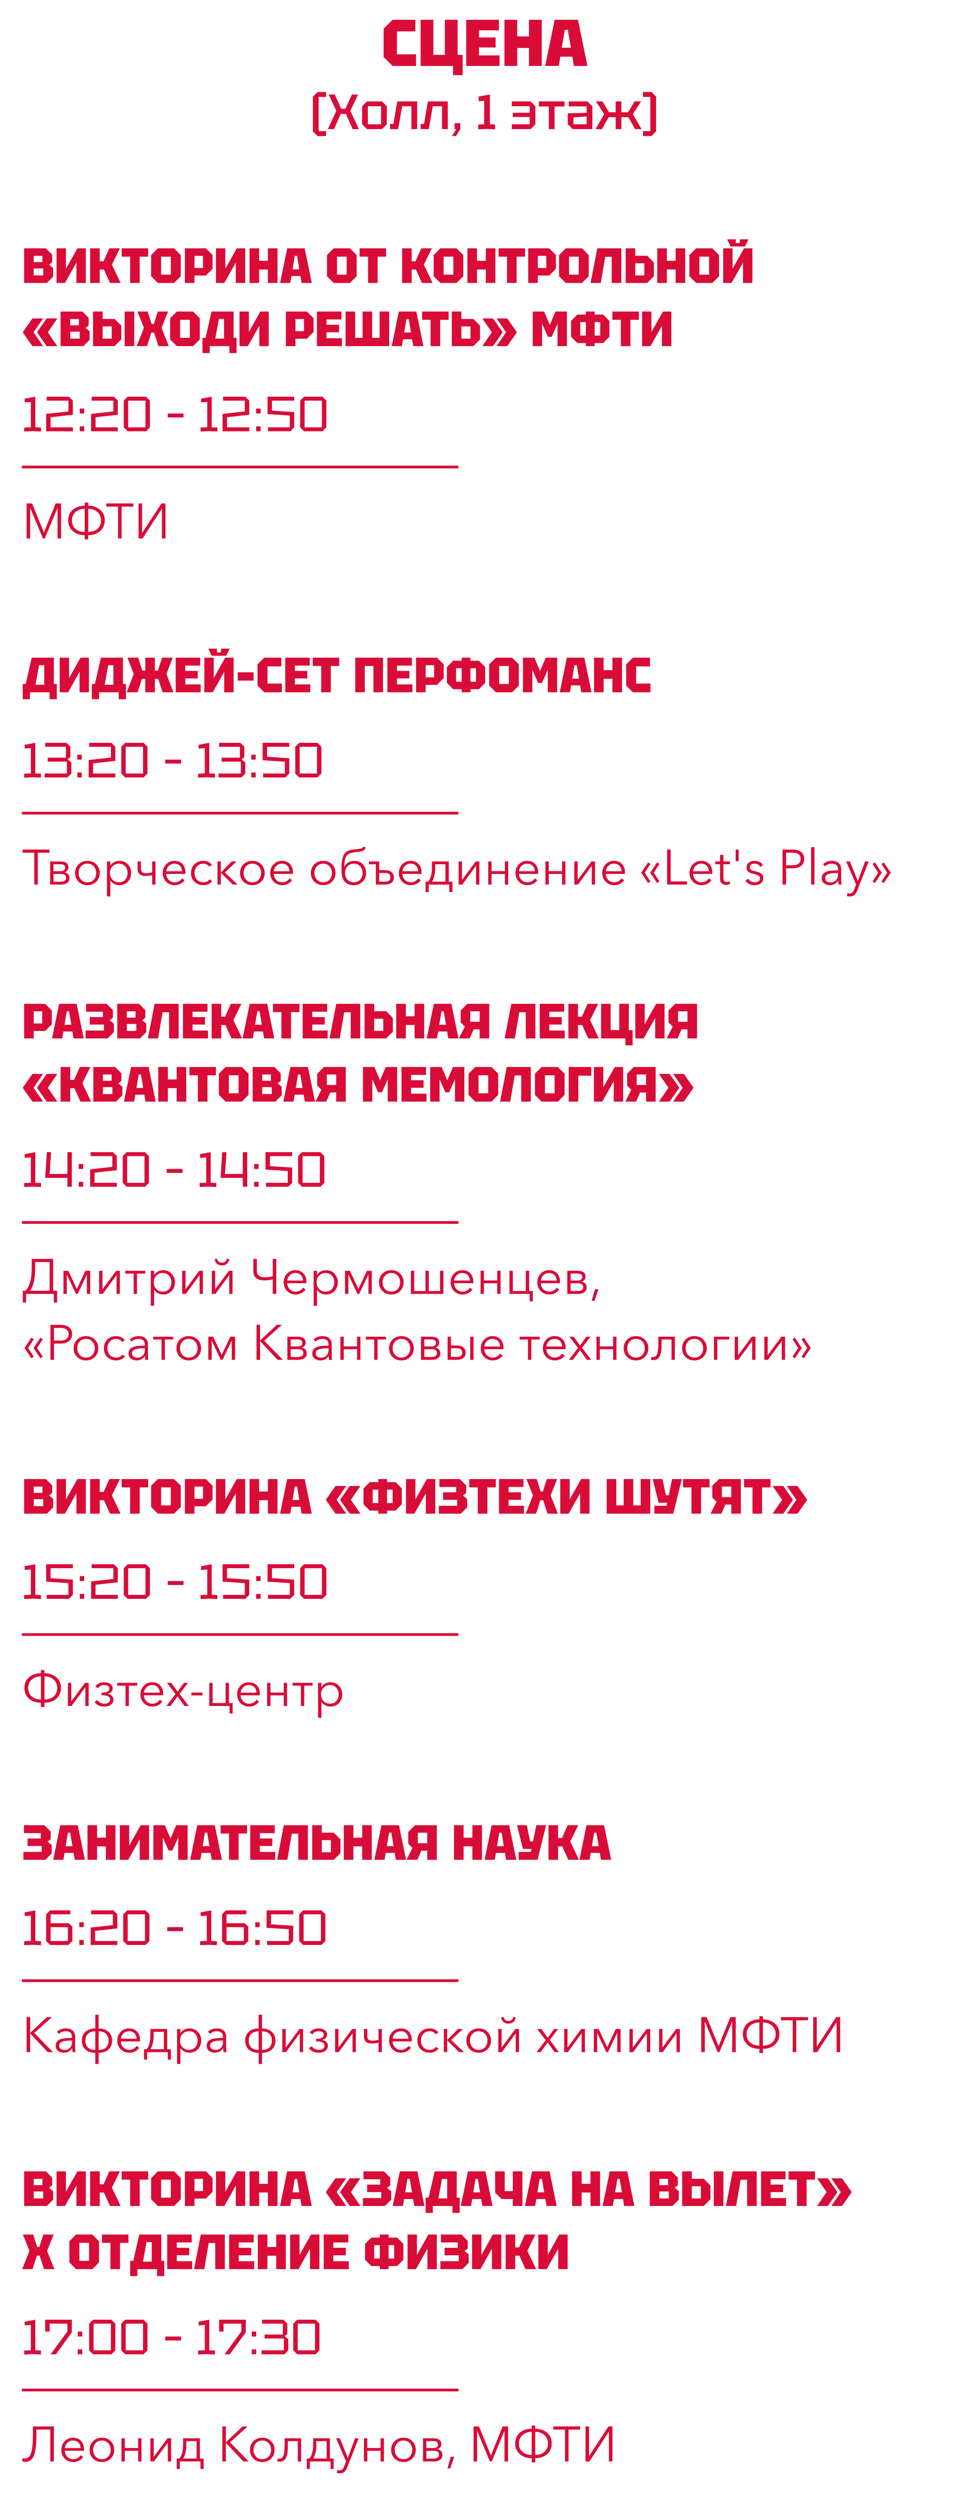 <?xml version="1.0" encoding="UTF-8"?> <svg xmlns="http://www.w3.org/2000/svg" width="353" height="910" viewBox="0 0 353 910" fill="none"><path d="M139.749 20.736V10.464L143.013 7.2H151.317V11.424H144.597V19.776H151.557V24H143.013L139.749 20.736ZM166.716 7.2V19.968H168.54V27.36H165.036V24H153.228V7.2H157.884V19.968H162.06V7.2H166.716ZM169.845 24V7.2H181.749V11.04H174.501V13.632H180.549V17.28H174.501V20.16H181.989V24H169.845ZM183.767 24V7.2H188.423V13.248H192.695V7.2H197.351V24H192.695V17.472H188.423V24H183.767ZM198.606 24L202.062 7.2H210.558L214.014 24H209.07L208.494 20.64H204.126L203.55 24H198.606ZM204.654 17.376H207.966L206.862 10.848H205.758L204.654 17.376ZM113.989 47.828V35.192L115.681 33.5H118.777V35.282H116.077V47.738H118.777V49.52H115.681L113.989 47.828ZM119.422 47L122.518 40.34L119.692 34.4H121.942L124.3 39.584H125.848L128.206 34.4H130.456L127.63 40.34L130.726 47H128.458L126.01 41.456H124.138L121.69 47H119.422ZM131.917 45.236V38.684L133.681 36.92H139.153L140.917 38.684V45.236L139.153 47H133.681L131.917 45.236ZM134.005 45.236H138.829V38.684H134.005V45.236ZM151.962 36.92V47H149.874V38.666H146.49L145.05 47H142.08V45.128H143.304L144.726 36.92H151.962ZM163.124 36.92V47H161.036V38.666H157.652L156.212 47H153.242V45.128H154.466L155.888 36.92H163.124ZM165.61 47V44.84H167.68V47L166.114 49.52H164.638L166.204 47H165.61ZM174.225 47.072V45.326L176.385 45.236V36.668L174.369 36.83V35.12L178.473 34.4V45.236L180.345 45.326V47.072L177.285 46.928L174.225 47.072ZM193.277 47H186.437V45.236H192.953V42.59H186.833V41.042H192.953V38.684H186.437V36.92H193.277L195.041 38.684V45.236L193.277 47ZM202.017 47H199.929V38.756H196.293V36.92H205.653V38.756H202.017V47ZM206.833 45.2V41.24L213.709 41.06V38.72H207.193V36.92H213.997L215.797 38.72V47H208.633L206.833 45.2ZM208.921 42.752V45.236H213.709V42.392L208.921 42.752ZM226.374 47H224.286V42.662H221.73L219.3 47H216.942L220.11 41.564L217.104 36.92H219.48L221.856 40.862H224.286V36.92H226.374V40.862H228.804L231.18 36.92H233.556L230.55 41.564L233.718 47H231.36L228.93 42.662H226.374V47ZM239.014 35.192V47.828L237.322 49.52H234.226V47.738H236.926V35.282H234.226V33.5H237.322L239.014 35.192Z" fill="#D90C38"></path><path d="M12.284 95.422H15.452V93.136H12.284V95.422ZM12.284 100.264H15.74V97.726H12.284V100.264ZM19.016 92.704V95.458L17.882 96.376L19.376 97.6V100.696L17.072 103H8.792V90.4H16.712L19.016 92.704ZM31.261 103H27.84V95.566L23.665 103H20.605V90.4H24.024V97.834L28.201 90.4H31.261V103ZM32.839 103V90.4H36.331V95.098H37.735L39.841 90.4H43.675L40.759 96.34L43.945 103H40.075L37.861 98.122H36.331V103H32.839ZM47.403 103V93.424H44.325V90.4H53.973V93.424H50.895V103H47.403ZM55.056 100.552V92.848L57.504 90.4H63.408L65.856 92.848V100.552L63.408 103H57.504L55.056 100.552ZM58.692 93.424V99.976H62.22V93.424H58.692ZM70.854 97.564H73.95V93.136H70.854V97.564ZM77.442 92.848V97.852L74.994 100.3H70.854V103H67.362V90.4H74.994L77.442 92.848ZM89.321 103H85.901V95.566L81.725 103H78.665V90.4H82.085V97.834L86.261 90.4H89.321V103ZM90.899 103V90.4H94.391V94.936H97.595V90.4H101.087V103H97.595V98.104H94.391V103H90.899ZM102.029 103L104.621 90.4H110.993L113.585 103H109.877L109.445 100.48H106.169L105.737 103H102.029ZM106.565 98.032H109.049L108.221 93.136H107.393L106.565 98.032ZM119.128 100.552V92.848L121.576 90.4H127.48L129.928 92.848V100.552L127.48 103H121.576L119.128 100.552ZM122.764 93.424V99.976H126.292V93.424H122.764ZM134.081 103V93.424H131.003V90.4H140.651V93.424H137.573V103H134.081ZM146.481 103V90.4H149.973V95.098H151.377L153.483 90.4H157.317L154.401 96.34L157.587 103H153.717L151.503 98.122H149.973V103H146.481ZM157.976 100.552V92.848L160.424 90.4H166.328L168.776 92.848V100.552L166.328 103H160.424L157.976 100.552ZM161.612 93.424V99.976H165.14V93.424H161.612ZM170.282 103V90.4H173.774V94.936H176.978V90.4H180.47V103H176.978V98.104H173.774V103H170.282ZM184.706 103V93.424H181.628V90.4H191.276V93.424H188.198V103H184.706ZM195.923 97.564H199.019V93.136H195.923V97.564ZM202.511 92.848V97.852L200.063 100.3H195.923V103H192.431V90.4H200.063L202.511 92.848ZM203.661 100.552V92.848L206.109 90.4H212.013L214.461 92.848V100.552L212.013 103H206.109L203.661 100.552ZM207.297 93.424V99.976H210.825V93.424H207.297ZM226.34 90.4V103H222.848V93.478H220.49L218.852 103H215.144L217.592 90.4H226.34ZM234.725 95.836H231.413V100.264H234.725V95.836ZM238.217 95.548V100.552L235.769 103H227.921V90.4H231.413V93.1H235.769L238.217 95.548ZM239.435 103V90.4H242.927V94.936H246.131V90.4H249.623V103H246.131V98.104H242.927V103H239.435ZM251.14 100.552V92.848L253.588 90.4H259.492L261.94 92.848V100.552L259.492 103H253.588L251.14 100.552ZM254.776 93.424V99.976H258.304V93.424H254.776ZM274.102 103H270.682V95.566L266.506 103H263.446V90.4H266.866V97.834L271.042 90.4H274.102V103ZM269.53 87.124H272.662L271.402 89.716H266.146L264.886 87.124H268.018L268.072 88.474H269.476L269.53 87.124ZM8.36 121.086V120.834L11.816 115.92H15.704L12.23 120.96L15.704 126H11.816L8.36 121.086ZM13.544 121.086V120.834L17 115.92H20.888L17.414 120.96L20.888 126H17L13.544 121.086ZM25.573 118.422H28.741V116.136H25.573V118.422ZM25.573 123.264H29.029V120.726H25.573V123.264ZM32.305 115.704V118.458L31.171 119.376L32.665 120.6V123.696L30.361 126H22.081V113.4H30.001L32.305 115.704ZM40.698 118.836H37.386V123.264H40.698V118.836ZM44.19 118.548V123.552L41.742 126H33.894V113.4H37.386V116.1H41.742L44.19 118.548ZM45.414 126V113.4H48.906V126H45.414ZM49.767 126L52.431 119.34L50.037 113.4H53.781L55.239 117.936H56.031L57.489 113.4H61.233L58.839 119.34L61.503 126H57.723L56.139 121.104H55.131L53.547 126H49.767ZM61.982 123.552V115.848L64.43 113.4H70.334L72.782 115.848V123.552L70.334 126H64.43L61.982 123.552ZM65.618 116.424V122.976H69.146V116.424H65.618ZM73.766 128.52V122.976H74.882L77.06 113.4H85.106V122.976H86.186V128.52H83.558V126H76.394V128.52H73.766ZM78.428 123.264H81.614V116.136H79.724L78.428 123.264ZM97.899 126H94.479V118.566L90.303 126H87.243V113.4H90.663V120.834L94.839 113.4H97.899V126ZM107.645 120.564H110.741V116.136H107.645V120.564ZM114.233 115.848V120.852L111.785 123.3H107.645V126H104.153V113.4H111.785L114.233 115.848ZM115.456 126V113.4H124.384V116.28H118.948V118.224H123.484V120.96H118.948V123.12H124.564V126H115.456ZM135.581 113.4V122.976H138.281V113.4H141.773V126H125.897V113.4H129.389V122.976H132.089V113.4H135.581ZM142.705 126L145.297 113.4H151.669L154.261 126H150.553L150.121 123.48H146.845L146.413 126H142.705ZM147.241 121.032H149.725L148.897 116.136H148.069L147.241 121.032ZM156.862 126V116.424H153.784V113.4H163.432V116.424H160.354V126H156.862ZM171.391 118.836H168.079V123.264H171.391V118.836ZM174.883 118.548V123.552L172.435 126H164.587V113.4H168.079V116.1H172.435L174.883 118.548ZM188.233 120.834V121.086L184.777 126H180.889L184.363 120.96L180.889 115.92H184.777L188.233 120.834ZM183.049 120.834V121.086L179.593 126H175.705L179.179 120.96L175.705 115.92H179.593L183.049 120.834ZM194.065 126V113.4H198.223L200.293 118.278L202.363 113.4H206.521V126H203.101V117.864L200.977 122.616H199.609L197.485 117.864V126H194.065ZM208.038 122.58V116.82L210.342 114.516H219.702L222.006 116.82V122.58L219.702 124.884H210.342L208.038 122.58ZM211.386 117.252V122.148H218.658V117.252H211.386ZM216.624 126H213.42V113.4H216.624V126ZM226.172 126V116.424H223.094V113.4H232.742V116.424H229.664V126H226.172ZM244.553 126H241.133V118.566L236.957 126H233.897V113.4H237.317V120.834L241.493 113.4H244.553V126Z" fill="#D90C38"></path><path d="M8.81 157.072V155.632L11.24 155.542V146.308L8.99 146.47V145.12L12.86 144.4V155.542L14.93 155.632V157.072L11.87 156.928L8.81 157.072ZM26.534 155.56V157H16.814V150.664L24.914 149.764V145.84H16.994V144.4H25.094L26.534 145.84V150.97L18.434 151.87V155.56H26.534ZM29.057 157V155.2H30.677V157H29.057ZM29.057 150.52V148.72H30.677V150.52H29.057ZM42.917 155.56V157H33.197V150.664L41.297 149.764V145.84H33.377V144.4H41.477L42.917 145.84V150.97L34.817 151.87V155.56H42.917ZM45.08 155.56V145.84L46.52 144.4H53.18L54.62 145.84V155.56L53.18 157H46.52L45.08 155.56ZM46.7 145.84V155.56H53V145.84H46.7ZM61.103 151.96V150.52H66.863V151.96H61.103ZM73.076 157.072V155.632L75.506 155.542V146.308L73.256 146.47V145.12L77.126 144.4V155.542L79.196 155.632V157.072L76.136 156.928L73.076 157.072ZM90.8 155.56V157H81.08V150.664L89.18 149.764V145.84H81.26V144.4H89.36L90.8 145.84V150.97L82.7 151.87V155.56H90.8ZM93.323 157V155.2H94.943V157H93.323ZM93.323 150.52V148.72H94.943V150.52H93.323ZM107.183 145.84H99.083V149.476L107.183 150.016V155.56L105.743 157H97.643V155.56H105.563V151.276L97.463 150.736V144.4H107.183V145.84ZM109.346 155.56V145.84L110.786 144.4H117.446L118.886 145.84V155.56L117.446 157H110.786L109.346 155.56ZM110.966 145.84V155.56H117.266V145.84H110.966Z" fill="#D90C38"></path><path d="M8 170H167" stroke="#D90C38"></path><path d="M9.692 196V183.256H11.672L15.992 193.804H16.01L20.276 183.256H22.256V196H20.96V184.93H20.924L16.316 196H15.632L11.024 184.93H10.988V196H9.692ZM30.855 196.342V194.812C29.031 194.788 27.573 194.278 26.481 193.282C25.389 192.286 24.843 191.002 24.843 189.43C24.843 187.822 25.395 186.538 26.499 185.578C27.615 184.618 29.067 184.114 30.855 184.066V182.932H32.151V184.066C33.939 184.114 35.385 184.618 36.489 185.578C37.605 186.538 38.163 187.822 38.163 189.43C38.163 191.002 37.617 192.286 36.525 193.282C35.433 194.278 33.975 194.788 32.151 194.812V196.342H30.855ZM30.855 193.678V185.2C29.391 185.248 28.251 185.668 27.435 186.46C26.619 187.24 26.211 188.236 26.211 189.448C26.211 190.696 26.607 191.692 27.399 192.436C28.203 193.18 29.355 193.594 30.855 193.678ZM32.151 193.678C33.651 193.594 34.797 193.18 35.589 192.436C36.393 191.692 36.795 190.696 36.795 189.448C36.795 188.236 36.387 187.24 35.571 186.46C34.755 185.668 33.615 185.248 32.151 185.2V193.678ZM42.998 196V184.408H38.732V183.256H48.56V184.408H44.294V196H42.998ZM50.473 196V183.256H51.769V193.984H51.805L58.825 183.256H60.283V196H58.987V185.164H58.951L51.931 196H50.473Z" fill="#D90C38"></path><path d="M8.27 254.52V248.976H9.386L11.564 239.4H19.61V248.976H20.69V254.52H18.062V252H10.898V254.52H8.27ZM12.932 249.264H16.118V242.136H14.228L12.932 249.264ZM32.403 252H28.983V244.566L24.807 252H21.747V239.4H25.167V246.834L29.343 239.4H32.403V252ZM33.459 254.52V248.976H34.575L36.754 239.4H44.8V248.976H45.88V254.52H43.252V252H36.087V254.52H33.459ZM38.121 249.264H41.307V242.136H39.417L38.121 249.264ZM56.422 252H52.931V247.122H51.724L50.105 252H46.163L48.718 245.34L46.432 239.4H50.339L51.833 244.098H52.931V239.4H56.422V244.098H57.52L59.032 239.4H62.92L60.635 245.34L63.191 252H59.248L57.647 247.122H56.422V252ZM64.005 252V239.4H72.933V242.28H67.497V244.224H72.033V246.96H67.497V249.12H73.113V252H64.005ZM85.102 252H81.682V244.566L77.506 252H74.446V239.4H77.866V246.834L82.042 239.4H85.102V252ZM80.53 236.124H83.662L82.402 238.716H77.146L75.886 236.124H79.018L79.072 237.474H80.476L80.53 236.124ZM86.609 247.752V244.728H92.369V247.752H86.609ZM93.816 249.552V241.848L96.264 239.4H102.492V242.568H97.452V248.832H102.672V252H96.264L93.816 249.552ZM103.925 252V239.4H112.853V242.28H107.417V244.224H111.953V246.96H107.417V249.12H113.033V252H103.925ZM117.012 252V242.424H113.934V239.4H123.582V242.424H120.504V252H117.012ZM129.413 252V239.4H139.529V252H136.037V242.424H132.905V252H129.413ZM141.12 252V239.4H150.048V242.28H144.612V244.224H149.148V246.96H144.612V249.12H150.228V252H141.12ZM155.054 246.564H158.15V242.136H155.054V246.564ZM161.642 241.848V246.852L159.194 249.3H155.054V252H151.562V239.4H159.194L161.642 241.848ZM162.792 248.58V242.82L165.096 240.516H174.456L176.76 242.82V248.58L174.456 250.884H165.096L162.792 248.58ZM166.14 243.252V248.148H173.412V243.252H166.14ZM171.378 252H168.174V239.4H171.378V252ZM178.208 249.552V241.848L180.656 239.4H186.56L189.008 241.848V249.552L186.56 252H180.656L178.208 249.552ZM181.844 242.424V248.976H185.372V242.424H181.844ZM190.515 252V239.4H194.673L196.743 244.278L198.813 239.4H202.971V252H199.551V243.864L197.427 248.616H196.059L193.935 243.864V252H190.515ZM203.912 252L206.504 239.4H212.876L215.468 252H211.76L211.328 249.48H208.052L207.62 252H203.912ZM208.448 247.032H210.932L210.104 242.136H209.276L208.448 247.032ZM216.407 252V239.4H219.899V243.936H223.103V239.4H226.595V252H223.103V247.104H219.899V252H216.407ZM228.113 249.552V241.848L230.561 239.4H236.789V242.568H231.749V248.832H236.969V252H230.561L228.113 249.552Z" fill="#D90C38"></path><path d="M8.81 283.072V281.632L11.24 281.542V272.308L8.99 272.47V271.12L12.86 270.4V281.542L14.93 281.632V283.072L11.87 282.928L8.81 283.072ZM24.554 283H16.274V281.56H24.374V277.24H17.354V275.8H24.014V271.84H16.454V270.4H24.194L25.634 271.84V275.638L24.608 276.412L25.994 277.492V281.56L24.554 283ZM28.161 283V281.2H29.781V283H28.161ZM28.161 276.52V274.72H29.781V276.52H28.161ZM42.021 281.56V283H32.301V276.664L40.401 275.764V271.84H32.481V270.4H40.581L42.021 271.84V276.97L33.921 277.87V281.56H42.021ZM44.184 281.56V271.84L45.623 270.4H52.283L53.724 271.84V281.56L52.283 283H45.623L44.184 281.56ZM45.803 271.84V281.56H52.103V271.84H45.803ZM60.206 277.96V276.52H65.966V277.96H60.206ZM72.179 283.072V281.632L74.609 281.542V272.308L72.359 272.47V271.12L76.229 270.4V281.542L78.299 281.632V283.072L75.239 282.928L72.179 283.072ZM87.924 283H79.644V281.56H87.743V277.24H80.724V275.8H87.383V271.84H79.823V270.4H87.564L89.004 271.84V275.638L87.978 276.412L89.364 277.492V281.56L87.924 283ZM91.53 283V281.2H93.15V283H91.53ZM91.53 276.52V274.72H93.15V276.52H91.53ZM105.39 271.84H97.29V275.476L105.39 276.016V281.56L103.95 283H95.85V281.56H103.77V277.276L95.67 276.736V270.4H105.39V271.84ZM107.553 281.56V271.84L108.993 270.4H115.653L117.093 271.84V281.56L115.653 283H108.993L107.553 281.56ZM109.173 271.84V281.56H115.473V271.84H109.173Z" fill="#D90C38"></path><path d="M8 296H167" stroke="#D90C38"></path><path d="M12.482 322V310.408H8.216V309.256H18.044V310.408H13.778V322H12.482ZM18.268 322V313.576H22.21C22.978 313.576 23.62 313.744 24.136 314.08C24.664 314.416 24.928 314.968 24.928 315.736C24.928 316.18 24.79 316.57 24.514 316.906C24.25 317.23 23.896 317.44 23.452 317.536V317.554C24.016 317.614 24.472 317.83 24.82 318.202C25.168 318.574 25.342 319.06 25.342 319.66C25.342 320.368 25.06 320.938 24.496 321.37C23.932 321.79 23.17 322 22.21 322H18.268ZM19.492 320.956H22.066C22.654 320.956 23.134 320.842 23.506 320.614C23.89 320.386 24.082 320.032 24.082 319.552C24.082 318.604 23.458 318.13 22.21 318.13H19.492V320.956ZM19.492 317.122H22.174C22.594 317.122 22.954 317.02 23.254 316.816C23.566 316.612 23.722 316.294 23.722 315.862C23.722 315.01 23.134 314.584 21.958 314.584H19.492V317.122ZM31.842 322.216C30.546 322.216 29.472 321.796 28.62 320.956C27.78 320.116 27.36 319.06 27.36 317.788C27.36 316.516 27.78 315.46 28.62 314.62C29.472 313.78 30.546 313.36 31.842 313.36C33.15 313.36 34.224 313.78 35.064 314.62C35.916 315.46 36.342 316.516 36.342 317.788C36.342 319.06 35.916 320.116 35.064 320.956C34.224 321.796 33.15 322.216 31.842 322.216ZM31.842 321.172C32.802 321.172 33.576 320.854 34.164 320.218C34.752 319.57 35.046 318.76 35.046 317.788C35.046 316.816 34.752 316.006 34.164 315.358C33.576 314.71 32.802 314.386 31.842 314.386C30.894 314.386 30.126 314.71 29.538 315.358C28.95 316.006 28.656 316.816 28.656 317.788C28.656 318.748 28.95 319.552 29.538 320.2C30.126 320.848 30.894 321.172 31.842 321.172ZM38.975 326.32V313.576H40.2V315.034H40.254C40.59 314.506 41.045 314.098 41.621 313.81C42.197 313.51 42.797 313.36 43.422 313.36C44.718 313.36 45.767 313.786 46.572 314.638C47.376 315.478 47.778 316.528 47.778 317.788C47.778 319.048 47.376 320.104 46.572 320.956C45.767 321.796 44.718 322.216 43.422 322.216C42.809 322.216 42.215 322.072 41.639 321.784C41.063 321.496 40.602 321.094 40.254 320.578H40.2V326.32H38.975ZM43.295 321.172C44.279 321.172 45.053 320.854 45.617 320.218C46.194 319.57 46.481 318.76 46.481 317.788C46.481 316.816 46.194 316.006 45.617 315.358C45.053 314.71 44.279 314.386 43.295 314.386C42.359 314.386 41.586 314.71 40.974 315.358C40.361 316.006 40.056 316.816 40.056 317.788C40.056 318.76 40.361 319.57 40.974 320.218C41.586 320.854 42.359 321.172 43.295 321.172ZM55.423 322V318.544C54.679 318.76 53.857 318.868 52.957 318.868C51.061 318.868 50.113 317.968 50.113 316.168V313.576H51.337V316.024C51.337 316.732 51.493 317.212 51.805 317.464C52.117 317.716 52.597 317.842 53.245 317.842C53.917 317.842 54.643 317.74 55.423 317.536V313.576H56.647V322H55.423ZM63.637 322.216C62.389 322.216 61.351 321.796 60.523 320.956C59.695 320.116 59.281 319.06 59.281 317.788C59.281 316.528 59.689 315.478 60.505 314.638C61.321 313.786 62.329 313.36 63.529 313.36C64.801 313.36 65.791 313.756 66.499 314.548C67.207 315.328 67.561 316.324 67.561 317.536C67.561 317.776 67.555 317.968 67.543 318.112H60.559C60.583 318.964 60.889 319.69 61.477 320.29C62.065 320.878 62.785 321.172 63.637 321.172C64.225 321.172 64.759 321.034 65.239 320.758C65.719 320.47 66.085 320.122 66.337 319.714L67.255 320.434C66.319 321.622 65.113 322.216 63.637 322.216ZM60.577 317.14H66.319C66.283 316.324 66.019 315.664 65.527 315.16C65.047 314.644 64.381 314.386 63.529 314.386C62.737 314.386 62.059 314.662 61.495 315.214C60.943 315.754 60.637 316.396 60.577 317.14ZM77.286 320.758C76.494 321.73 75.426 322.216 74.082 322.216C72.738 322.216 71.652 321.802 70.824 320.974C69.996 320.134 69.582 319.072 69.582 317.788C69.582 316.504 69.996 315.448 70.824 314.62C71.652 313.78 72.738 313.36 74.082 313.36C74.682 313.36 75.264 313.486 75.828 313.738C76.404 313.99 76.866 314.35 77.214 314.818L76.26 315.502C76.056 315.178 75.756 314.914 75.36 314.71C74.976 314.494 74.556 314.386 74.1 314.386C73.14 314.386 72.36 314.71 71.76 315.358C71.172 315.994 70.878 316.804 70.878 317.788C70.878 318.76 71.172 319.57 71.76 320.218C72.348 320.854 73.122 321.172 74.082 321.172C75.054 321.172 75.816 320.806 76.368 320.074L77.286 320.758ZM79.23 322V313.576H80.454V317.554H80.508L84.396 313.576H86.16L81.912 317.608L86.592 322H84.792L80.508 317.752H80.454V322H79.23ZM91.924 322.216C90.628 322.216 89.554 321.796 88.702 320.956C87.862 320.116 87.442 319.06 87.442 317.788C87.442 316.516 87.862 315.46 88.702 314.62C89.554 313.78 90.628 313.36 91.924 313.36C93.232 313.36 94.306 313.78 95.146 314.62C95.998 315.46 96.424 316.516 96.424 317.788C96.424 319.06 95.998 320.116 95.146 320.956C94.306 321.796 93.232 322.216 91.924 322.216ZM91.924 321.172C92.884 321.172 93.658 320.854 94.246 320.218C94.834 319.57 95.128 318.76 95.128 317.788C95.128 316.816 94.834 316.006 94.246 315.358C93.658 314.71 92.884 314.386 91.924 314.386C90.976 314.386 90.208 314.71 89.62 315.358C89.032 316.006 88.738 316.816 88.738 317.788C88.738 318.748 89.032 319.552 89.62 320.2C90.208 320.848 90.976 321.172 91.924 321.172ZM102.802 322.216C101.554 322.216 100.516 321.796 99.688 320.956C98.859 320.116 98.445 319.06 98.445 317.788C98.445 316.528 98.853 315.478 99.669 314.638C100.486 313.786 101.494 313.36 102.694 313.36C103.966 313.36 104.956 313.756 105.664 314.548C106.372 315.328 106.726 316.324 106.726 317.536C106.726 317.776 106.72 317.968 106.708 318.112H99.724C99.748 318.964 100.054 319.69 100.642 320.29C101.23 320.878 101.95 321.172 102.802 321.172C103.39 321.172 103.924 321.034 104.404 320.758C104.884 320.47 105.25 320.122 105.502 319.714L106.42 320.434C105.484 321.622 104.278 322.216 102.802 322.216ZM99.742 317.14H105.484C105.448 316.324 105.184 315.664 104.692 315.16C104.212 314.644 103.546 314.386 102.694 314.386C101.902 314.386 101.224 314.662 100.66 315.214C100.108 315.754 99.802 316.396 99.742 317.14ZM117.728 322.216C116.432 322.216 115.358 321.796 114.506 320.956C113.666 320.116 113.246 319.06 113.246 317.788C113.246 316.516 113.666 315.46 114.506 314.62C115.358 313.78 116.432 313.36 117.728 313.36C119.036 313.36 120.11 313.78 120.95 314.62C121.802 315.46 122.228 316.516 122.228 317.788C122.228 319.06 121.802 320.116 120.95 320.956C120.11 321.796 119.036 322.216 117.728 322.216ZM117.728 321.172C118.688 321.172 119.462 320.854 120.05 320.218C120.638 319.57 120.932 318.76 120.932 317.788C120.932 316.816 120.638 316.006 120.05 315.358C119.462 314.71 118.688 314.386 117.728 314.386C116.78 314.386 116.012 314.71 115.424 315.358C114.836 316.006 114.542 316.816 114.542 317.788C114.542 318.748 114.836 319.552 115.424 320.2C116.012 320.848 116.78 321.172 117.728 321.172ZM128.876 322.216C127.196 322.216 125.972 321.628 125.204 320.452C124.676 319.648 124.412 318.322 124.412 316.474C124.412 315.346 124.454 314.416 124.538 313.684C124.634 312.94 124.808 312.232 125.06 311.56C125.324 310.888 125.72 310.372 126.248 310.012C126.776 309.64 127.448 309.406 128.264 309.31L130.82 309.004C131.252 308.956 131.588 308.872 131.828 308.752C132.08 308.632 132.248 308.44 132.332 308.176L133.214 308.446C133.082 308.926 132.86 309.286 132.548 309.526C132.248 309.754 131.798 309.91 131.198 309.994L128.804 310.3C127.556 310.456 126.686 310.888 126.194 311.596C125.702 312.292 125.444 313.594 125.42 315.502H125.474C126.182 314.074 127.418 313.36 129.182 313.36C130.418 313.36 131.426 313.78 132.206 314.62C132.986 315.448 133.376 316.504 133.376 317.788C133.376 319.06 132.95 320.116 132.098 320.956C131.258 321.796 130.184 322.216 128.876 322.216ZM128.876 321.172C129.836 321.172 130.61 320.854 131.198 320.218C131.786 319.57 132.08 318.76 132.08 317.788C132.08 316.816 131.786 316.006 131.198 315.358C130.61 314.71 129.836 314.386 128.876 314.386C127.928 314.386 127.16 314.71 126.572 315.358C125.984 316.006 125.69 316.816 125.69 317.788C125.69 318.748 125.984 319.552 126.572 320.2C127.16 320.848 127.928 321.172 128.876 321.172ZM136.915 322V314.602H134.395V313.576H138.139V316.744H140.173C141.217 316.744 142.027 316.972 142.603 317.428C143.191 317.884 143.485 318.538 143.485 319.39C143.485 320.23 143.197 320.878 142.621 321.334C142.057 321.778 141.247 322 140.191 322H136.915ZM138.139 320.938H140.317C141.589 320.938 142.225 320.422 142.225 319.39C142.225 318.31 141.589 317.77 140.317 317.77H138.139V320.938ZM149.665 322.216C148.417 322.216 147.379 321.796 146.551 320.956C145.723 320.116 145.309 319.06 145.309 317.788C145.309 316.528 145.717 315.478 146.533 314.638C147.349 313.786 148.357 313.36 149.557 313.36C150.829 313.36 151.819 313.756 152.527 314.548C153.235 315.328 153.589 316.324 153.589 317.536C153.589 317.776 153.583 317.968 153.571 318.112H146.587C146.611 318.964 146.917 319.69 147.505 320.29C148.093 320.878 148.813 321.172 149.665 321.172C150.253 321.172 150.787 321.034 151.267 320.758C151.747 320.47 152.113 320.122 152.365 319.714L153.283 320.434C152.347 321.622 151.141 322.216 149.665 322.216ZM146.605 317.14H152.347C152.311 316.324 152.047 315.664 151.555 315.16C151.075 314.644 150.409 314.386 149.557 314.386C148.765 314.386 148.087 314.662 147.523 315.214C146.971 315.754 146.665 316.396 146.605 317.14ZM155.034 324.736V320.938H156.006C156.906 319.786 157.356 318.076 157.356 315.808V313.576H163.476V320.938H164.826V324.736H163.692V322H156.168V324.736H155.034ZM157.392 320.938H162.27V314.602H158.544V316.15C158.544 317.962 158.16 319.558 157.392 320.938ZM167.067 322V313.576H168.291V320.308H168.309L173.295 313.576H174.627V322H173.421V315.196H173.385L168.399 322H167.067ZM177.86 322V313.576H179.084V317.104H183.926V313.576H185.15V322H183.926V318.13H179.084V322H177.86ZM192.134 322.216C190.886 322.216 189.848 321.796 189.02 320.956C188.192 320.116 187.778 319.06 187.778 317.788C187.778 316.528 188.186 315.478 189.002 314.638C189.818 313.786 190.826 313.36 192.026 313.36C193.298 313.36 194.288 313.756 194.996 314.548C195.704 315.328 196.058 316.324 196.058 317.536C196.058 317.776 196.052 317.968 196.04 318.112H189.056C189.08 318.964 189.386 319.69 189.974 320.29C190.562 320.878 191.282 321.172 192.134 321.172C192.722 321.172 193.256 321.034 193.736 320.758C194.216 320.47 194.582 320.122 194.834 319.714L195.752 320.434C194.816 321.622 193.61 322.216 192.134 322.216ZM189.074 317.14H194.816C194.78 316.324 194.516 315.664 194.024 315.16C193.544 314.644 192.878 314.386 192.026 314.386C191.234 314.386 190.556 314.662 189.992 315.214C189.44 315.754 189.134 316.396 189.074 317.14ZM198.69 322V313.576H199.914V317.104H204.756V313.576H205.98V322H204.756V318.13H199.914V322H198.69ZM209.22 322V313.576H210.444V320.308H210.462L215.448 313.576H216.78V322H215.574V315.196H215.538L210.552 322H209.22ZM223.757 322.216C222.509 322.216 221.471 321.796 220.643 320.956C219.815 320.116 219.401 319.06 219.401 317.788C219.401 316.528 219.809 315.478 220.625 314.638C221.441 313.786 222.449 313.36 223.649 313.36C224.921 313.36 225.911 313.756 226.619 314.548C227.327 315.328 227.681 316.324 227.681 317.536C227.681 317.776 227.675 317.968 227.663 318.112H220.679C220.703 318.964 221.009 319.69 221.597 320.29C222.185 320.878 222.905 321.172 223.757 321.172C224.345 321.172 224.879 321.034 225.359 320.758C225.839 320.47 226.205 320.122 226.457 319.714L227.375 320.434C226.439 321.622 225.233 322.216 223.757 322.216ZM220.697 317.14H226.439C226.403 316.324 226.139 315.664 225.647 315.16C225.167 314.644 224.501 314.386 223.649 314.386C222.857 314.386 222.179 314.662 221.615 315.214C221.063 315.754 220.757 316.396 220.697 317.14ZM236.95 314.512L234.88 317.68L236.95 320.848L236.104 321.442L233.584 317.68L236.104 313.918L236.95 314.512ZM240.226 314.512L238.156 317.68L240.226 320.848L239.38 321.442L236.86 317.68L239.38 313.918L240.226 314.512ZM244.32 309.256V320.848H250.26V322H243.024V309.256H244.32ZM252.495 317.14H258.237C258.201 316.324 257.937 315.664 257.445 315.16C256.965 314.644 256.299 314.386 255.447 314.386C254.655 314.386 253.977 314.662 253.413 315.214C252.861 315.754 252.555 316.396 252.495 317.14ZM259.479 317.536C259.479 317.776 259.473 317.968 259.461 318.112H252.477C252.501 318.964 252.807 319.69 253.395 320.29C253.983 320.878 254.703 321.172 255.555 321.172C256.143 321.172 256.677 321.034 257.157 320.758C257.637 320.47 258.003 320.122 258.255 319.714L259.173 320.434C258.237 321.622 257.031 322.216 255.555 322.216C254.307 322.216 253.269 321.796 252.441 320.956C251.613 320.116 251.199 319.06 251.199 317.788C251.199 316.528 251.607 315.478 252.423 314.638C253.239 313.786 254.247 313.36 255.447 313.36C256.719 313.36 257.709 313.756 258.417 314.548C259.125 315.328 259.479 316.324 259.479 317.536ZM265.91 313.576V314.602H263.534V319.516C263.534 320.104 263.642 320.512 263.858 320.74C264.074 320.956 264.386 321.064 264.794 321.064C265.142 321.064 265.496 320.974 265.856 320.794L265.91 321.856C265.466 322.024 264.986 322.108 264.47 322.108C263.894 322.108 263.39 321.94 262.958 321.604C262.526 321.268 262.31 320.686 262.31 319.858V314.602H260.564V313.576H262.31V311.2H263.534V313.576H265.91ZM268.005 313.486V309.256H269.085V313.486H268.005ZM277.919 314.872L276.983 315.574C276.803 315.214 276.527 314.926 276.155 314.71C275.783 314.494 275.369 314.386 274.913 314.386C274.421 314.386 274.001 314.5 273.653 314.728C273.305 314.944 273.131 315.268 273.131 315.7C273.131 316.084 273.287 316.384 273.599 316.6C273.911 316.816 274.427 316.996 275.147 317.14C276.143 317.344 276.875 317.644 277.343 318.04C277.823 318.436 278.063 318.958 278.063 319.606C278.063 320.494 277.751 321.154 277.127 321.586C276.515 322.006 275.771 322.216 274.895 322.216C273.419 322.216 272.309 321.67 271.565 320.578L272.537 319.858C272.765 320.242 273.089 320.56 273.509 320.812C273.941 321.052 274.397 321.172 274.877 321.172C275.453 321.172 275.927 321.058 276.299 320.83C276.671 320.59 276.857 320.212 276.857 319.696C276.857 319.276 276.659 318.952 276.263 318.724C275.879 318.496 275.249 318.28 274.373 318.076C274.061 318.004 273.791 317.926 273.563 317.842C273.335 317.758 273.083 317.632 272.807 317.464C272.543 317.296 272.333 317.074 272.177 316.798C272.033 316.51 271.961 316.18 271.961 315.808C271.961 315.004 272.249 314.398 272.825 313.99C273.413 313.57 274.127 313.36 274.967 313.36C275.567 313.36 276.143 313.498 276.695 313.774C277.247 314.038 277.655 314.404 277.919 314.872ZM285.071 322V309.256H288.671C290.003 309.256 291.053 309.544 291.821 310.12C292.589 310.696 292.973 311.542 292.973 312.658C292.973 313.774 292.583 314.626 291.803 315.214C291.023 315.79 289.967 316.078 288.635 316.078H286.367V322H285.071ZM286.367 310.372V314.98H288.563C289.571 314.98 290.339 314.782 290.867 314.386C291.407 313.99 291.677 313.414 291.677 312.658C291.677 311.134 290.639 310.372 288.563 310.372H286.367ZM296.7 308.392V322H295.476V308.392H296.7ZM305.285 316.834V316.564C305.285 315.112 304.535 314.386 303.035 314.386C302.027 314.386 301.193 314.716 300.533 315.376L299.849 314.566C300.653 313.762 301.757 313.36 303.161 313.36C304.121 313.36 304.907 313.624 305.519 314.152C306.131 314.68 306.437 315.436 306.437 316.42V320.11C306.437 320.866 306.485 321.496 306.581 322H305.483C305.399 321.52 305.357 321.064 305.357 320.632H305.321C304.589 321.688 303.569 322.216 302.261 322.216C301.505 322.216 300.827 322.006 300.227 321.586C299.639 321.154 299.345 320.512 299.345 319.66C299.345 319.24 299.417 318.874 299.561 318.562C299.705 318.238 299.921 317.974 300.209 317.77C300.497 317.566 300.809 317.404 301.145 317.284C301.481 317.152 301.895 317.056 302.387 316.996C302.879 316.924 303.335 316.882 303.755 316.87C304.187 316.846 304.697 316.834 305.285 316.834ZM305.285 317.788H304.925C304.349 317.788 303.833 317.812 303.377 317.86C302.933 317.896 302.483 317.974 302.027 318.094C301.583 318.214 301.235 318.4 300.983 318.652C300.731 318.904 300.605 319.222 300.605 319.606C300.605 320.158 300.797 320.566 301.181 320.83C301.565 321.082 302.033 321.208 302.585 321.208C303.413 321.208 304.067 320.938 304.547 320.398C305.039 319.858 305.285 319.198 305.285 318.418V317.788ZM309.627 313.576L312.489 320.686H312.525L315.135 313.576H316.467L312.273 324.178C311.997 324.886 311.655 325.42 311.247 325.78C310.851 326.14 310.311 326.32 309.627 326.32C309.255 326.32 308.889 326.284 308.529 326.212L308.655 325.096C308.943 325.192 309.243 325.24 309.555 325.24C309.951 325.24 310.269 325.114 310.509 324.862C310.761 324.622 310.983 324.25 311.175 323.746L311.859 321.982L308.259 313.576H309.627ZM321.134 320.848L323.204 317.68L321.134 314.512L321.98 313.918L324.5 317.68L321.98 321.442L321.134 320.848ZM317.858 320.848L319.928 317.68L317.858 314.512L318.704 313.918L321.224 317.68L318.704 321.442L317.858 320.848Z" fill="#D90C38"></path><path d="M12.284 372.564H15.38V368.136H12.284V372.564ZM18.872 367.848V372.852L16.424 375.3H12.284V378H8.792V365.4H16.424L18.872 367.848ZM18.954 378L21.547 365.4H27.919L30.511 378H26.802L26.37 375.48H23.095L22.663 378H18.954ZM23.491 373.032H25.974L25.146 368.136H24.319L23.491 373.032ZM39.19 378H31.18V375.12H37.858V372.96H32.71V370.224H37.498V368.28H31.378V365.4H38.83L41.134 367.704V370.494L39.964 371.412L41.494 372.636V375.696L39.19 378ZM46.21 370.422H49.378V368.136H46.21V370.422ZM46.21 375.264H49.666V372.726H46.21V375.264ZM52.942 367.704V370.458L51.808 371.376L53.302 372.6V375.696L50.998 378H42.718V365.4H50.638L52.942 367.704ZM65.078 365.4V378H61.586V368.478H59.228L57.59 378H53.882L56.33 365.4H65.078ZM66.659 378V365.4H75.587V368.28H70.151V370.224H74.687V372.96H70.151V375.12H75.767V378H66.659ZM77.101 378V365.4H80.593V370.098H81.997L84.103 365.4H87.937L85.021 371.34L88.207 378H84.337L82.123 373.122H80.593V378H77.101ZM88.371 378L90.963 365.4H97.335L99.927 378H96.219L95.787 375.48H92.511L92.079 378H88.371ZM92.907 373.032H95.391L94.563 368.136H93.735L92.907 373.032ZM102.528 378V368.424H99.45V365.4H109.098V368.424H106.02V378H102.528ZM110.253 378V365.4H119.181V368.28H113.745V370.224H118.281V372.96H113.745V375.12H119.361V378H110.253ZM131.242 365.4V378H127.75V368.478H125.392L123.754 378H120.046L122.494 365.4H131.242ZM139.627 370.836H136.315V375.264H139.627V370.836ZM143.119 370.548V375.552L140.671 378H132.823V365.4H136.315V368.1H140.671L143.119 370.548ZM144.337 378V365.4H147.829V369.936H151.033V365.4H154.525V378H151.033V373.104H147.829V378H144.337ZM155.466 378L158.058 365.4H164.43L167.022 378H163.314L162.882 375.48H159.606L159.174 378H155.466ZM160.002 373.032H162.486L161.658 368.136H160.83L160.002 373.032ZM174.73 371.952V368.136H171.31V371.952H174.73ZM167.818 367.848L170.266 365.4H178.222V378H174.73V374.688H172.57L171.112 378H167.188L169.348 373.662L167.818 372.132V367.848ZM195.033 365.4V378H191.541V368.478H189.183L187.545 378H183.837L186.285 365.4H195.033ZM196.614 378V365.4H205.542V368.28H200.106V370.224H204.642V372.96H200.106V375.12H205.722V378H196.614ZM207.056 378V365.4H210.548V370.098H211.952L214.058 365.4H217.892L214.976 371.34L218.162 378H214.292L212.078 373.122H210.548V378H207.056ZM229.09 365.4V374.976H230.458V380.52H227.83V378H218.974V365.4H222.466V374.976H225.598V365.4H229.09ZM242.093 378H238.673V370.566L234.497 378H231.437V365.4H234.857V372.834L239.033 365.4H242.093V378ZM250.439 371.952V368.136H247.019V371.952H250.439ZM243.527 367.848L245.975 365.4H253.931V378H250.439V374.688H248.279L246.821 378H242.897L245.057 373.662L243.527 372.132V367.848ZM8.36 396.086V395.834L11.816 390.92H15.704L12.23 395.96L15.704 401H11.816L8.36 396.086ZM13.544 396.086V395.834L17 390.92H20.888L17.414 395.96L20.888 401H17L13.544 396.086ZM22.081 401V388.4H25.573V393.098H26.977L29.083 388.4H32.917L30.001 394.34L33.187 401H29.317L27.103 396.122H25.573V401H22.081ZM37.491 393.422H40.659V391.136H37.491V393.422ZM37.491 398.264H40.947V395.726H37.491V398.264ZM44.223 390.704V393.458L43.089 394.376L44.583 395.6V398.696L42.279 401H33.999V388.4H41.919L44.223 390.704ZM45.163 401L47.755 388.4H54.127L56.719 401H53.011L52.58 398.48H49.303L48.871 401H45.163ZM49.7 396.032H52.184L51.355 391.136H50.528L49.7 396.032ZM57.659 401V388.4H61.151V392.936H64.355V388.4H67.847V401H64.355V396.104H61.151V401H57.659ZM72.082 401V391.424H69.004V388.4H78.653V391.424H75.575V401H72.082ZM79.736 398.552V390.848L82.184 388.4H88.088L90.536 390.848V398.552L88.088 401H82.184L79.736 398.552ZM83.372 391.424V397.976H86.9V391.424H83.372ZM95.534 393.422H98.702V391.136H95.534V393.422ZM95.534 398.264H98.99V395.726H95.534V398.264ZM102.266 390.704V393.458L101.132 394.376L102.626 395.6V398.696L100.322 401H92.042V388.4H99.962L102.266 390.704ZM103.207 401L105.799 388.4H112.171L114.763 401H111.055L110.623 398.48H107.347L106.915 401H103.207ZM107.743 396.032H110.227L109.399 391.136H108.571L107.743 396.032ZM122.47 394.952V391.136H119.05V394.952H122.47ZM115.558 390.848L118.006 388.4H125.962V401H122.47V397.688H120.31L118.852 401H114.928L117.088 396.662L115.558 395.132V390.848ZM132.226 401V388.4H136.384L138.454 393.278L140.524 388.4H144.682V401H141.262V392.864L139.138 397.616H137.77L135.646 392.864V401H132.226ZM146.271 401V388.4H155.199V391.28H149.763V393.224H154.299V395.96H149.763V398.12H155.379V401H146.271ZM156.712 401V388.4H160.87L162.94 393.278L165.01 388.4H169.168V401H165.748V392.864L163.624 397.616H162.256L160.132 392.864V401H156.712ZM170.685 398.552V390.848L173.133 388.4H179.037L181.485 390.848V398.552L179.037 401H173.133L170.685 398.552ZM174.321 391.424V397.976H177.849V391.424H174.321ZM193.363 388.4V401H189.871V391.478H187.513L185.875 401H182.167L184.615 388.4H193.363ZM194.872 398.552V390.848L197.32 388.4H203.224L205.672 390.848V398.552L203.224 401H197.32L194.872 398.552ZM198.508 391.424V397.976H202.036V391.424H198.508ZM207.179 401V388.4H215.387V391.568H210.671V401H207.179ZM227.011 401H223.591V393.566L219.415 401H216.355V388.4H219.775V395.834L223.951 388.4H227.011V401ZM235.357 394.952V391.136H231.937V394.952H235.357ZM228.445 390.848L230.893 388.4H238.849V401H235.357V397.688H233.197L231.739 401H227.815L229.975 396.662L228.445 395.132V390.848ZM252.569 395.834V396.086L249.113 401H245.225L248.699 395.96L245.225 390.92H249.113L252.569 395.834ZM247.385 395.834V396.086L243.929 401H240.041L243.515 395.96L240.041 390.92H243.929L247.385 395.834Z" fill="#D90C38"></path><path d="M8.81 432.072V430.632L11.24 430.542V421.308L8.99 421.47V420.12L12.86 419.4V430.542L14.93 430.632V432.072L11.87 431.928L8.81 432.072ZM16.454 428.76L17.066 419.4H18.614L18.074 427.32H24.554V419.4H26.174V432H24.554V428.76H16.454ZM28.688 432V430.2H30.308V432H28.688ZM28.688 425.52V423.72H30.308V425.52H28.688ZM42.548 430.56V432H32.828V425.664L40.928 424.764V420.84H33.008V419.4H41.108L42.548 420.84V425.97L34.448 426.87V430.56H42.548ZM44.711 430.56V420.84L46.151 419.4H52.811L54.251 420.84V430.56L52.811 432H46.151L44.711 430.56ZM46.331 420.84V430.56H52.631V420.84H46.331ZM60.734 426.96V425.52H66.494V426.96H60.734ZM72.707 432.072V430.632L75.136 430.542V421.308L72.886 421.47V420.12L76.757 419.4V430.542L78.826 430.632V432.072L75.766 431.928L72.707 432.072ZM80.351 428.76L80.963 419.4H82.511L81.971 427.32H88.451V419.4H90.071V432H88.451V428.76H80.351ZM92.585 432V430.2H94.204V432H92.585ZM92.585 425.52V423.72H94.204V425.52H92.585ZM106.445 420.84H98.344V424.476L106.445 425.016V430.56L105.005 432H96.904V430.56H104.825V426.276L96.725 425.736V419.4H106.445V420.84ZM108.607 430.56V420.84L110.047 419.4H116.707L118.147 420.84V430.56L116.707 432H110.047L108.607 430.56ZM110.227 420.84V430.56H116.527V420.84H110.227Z" fill="#D90C38"></path><path d="M8 445H167" stroke="#D90C38"></path><path d="M8.288 474.132V469.848H9.314C10.802 468.3 11.546 465.588 11.546 461.712V458.256H19.376V469.848H20.816V474.132H19.592V471H9.512V474.132H8.288ZM10.952 469.848H18.08V459.408H12.806V461.712C12.806 465.468 12.188 468.18 10.952 469.848ZM23.12 471V462.576H24.884L27.998 469.182H28.016L31.112 462.576H32.876V471H31.652V464.034H31.616L28.304 471H27.674L24.362 464.034H24.344V471H23.12ZM36.11 471V462.576H37.334V469.308H37.352L42.338 462.576H43.67V471H42.464V464.196H42.428L37.442 471H36.11ZM48.685 471V463.602H45.643V462.576H52.951V463.602H49.909V471H48.685ZM54.936 475.32V462.576H56.16V464.034H56.214C56.55 463.506 57.006 463.098 57.582 462.81C58.158 462.51 58.758 462.36 59.382 462.36C60.678 462.36 61.728 462.786 62.532 463.638C63.336 464.478 63.738 465.528 63.738 466.788C63.738 468.048 63.336 469.104 62.532 469.956C61.728 470.796 60.678 471.216 59.382 471.216C58.77 471.216 58.176 471.072 57.6 470.784C57.024 470.496 56.562 470.094 56.214 469.578H56.16V475.32H54.936ZM59.256 470.172C60.24 470.172 61.014 469.854 61.578 469.218C62.154 468.57 62.442 467.76 62.442 466.788C62.442 465.816 62.154 465.006 61.578 464.358C61.014 463.71 60.24 463.386 59.256 463.386C58.32 463.386 57.546 463.71 56.934 464.358C56.322 465.006 56.016 465.816 56.016 466.788C56.016 467.76 56.322 468.57 56.934 469.218C57.546 469.854 58.32 470.172 59.256 470.172ZM66.362 471V462.576H67.586V469.308H67.604L72.59 462.576H73.922V471H72.716V464.196H72.68L67.694 471H66.362ZM77.155 471V462.576H78.379V469.308H78.397L83.383 462.576H84.715V471H83.509V464.196H83.473L78.487 471H77.155ZM82.663 460.02C82.195 460.428 81.595 460.632 80.863 460.632C80.131 460.632 79.525 460.428 79.045 460.02C78.577 459.6 78.307 459.036 78.235 458.328L79.063 458.166C79.147 458.622 79.351 458.988 79.675 459.264C80.011 459.528 80.407 459.66 80.863 459.66C81.319 459.66 81.709 459.528 82.033 459.264C82.369 458.988 82.579 458.622 82.663 458.166L83.491 458.328C83.419 459.036 83.143 459.6 82.663 460.02ZM99.36 471V465.69C98.436 465.954 97.452 466.086 96.408 466.086C95.004 466.086 93.966 465.804 93.294 465.24C92.622 464.676 92.286 463.812 92.286 462.648V458.256H93.582V462.522C93.582 464.13 94.506 464.934 96.354 464.934C97.71 464.934 98.712 464.802 99.36 464.538V458.256H100.656V471H99.36ZM107.706 471.216C106.458 471.216 105.42 470.796 104.592 469.956C103.764 469.116 103.35 468.06 103.35 466.788C103.35 465.528 103.758 464.478 104.574 463.638C105.39 462.786 106.398 462.36 107.598 462.36C108.87 462.36 109.86 462.756 110.568 463.548C111.276 464.328 111.63 465.324 111.63 466.536C111.63 466.776 111.624 466.968 111.612 467.112H104.628C104.652 467.964 104.958 468.69 105.546 469.29C106.134 469.878 106.854 470.172 107.706 470.172C108.294 470.172 108.828 470.034 109.308 469.758C109.788 469.47 110.154 469.122 110.406 468.714L111.324 469.434C110.388 470.622 109.182 471.216 107.706 471.216ZM104.646 466.14H110.388C110.352 465.324 110.088 464.664 109.596 464.16C109.116 463.644 108.45 463.386 107.598 463.386C106.806 463.386 106.128 463.662 105.564 464.214C105.012 464.754 104.706 465.396 104.646 466.14ZM114.263 475.32V462.576H115.487V464.034H115.541C115.877 463.506 116.333 463.098 116.909 462.81C117.485 462.51 118.085 462.36 118.709 462.36C120.005 462.36 121.055 462.786 121.859 463.638C122.663 464.478 123.065 465.528 123.065 466.788C123.065 468.048 122.663 469.104 121.859 469.956C121.055 470.796 120.005 471.216 118.709 471.216C118.097 471.216 117.503 471.072 116.927 470.784C116.351 470.496 115.889 470.094 115.541 469.578H115.487V475.32H114.263ZM118.583 470.172C119.567 470.172 120.341 469.854 120.905 469.218C121.481 468.57 121.769 467.76 121.769 466.788C121.769 465.816 121.481 465.006 120.905 464.358C120.341 463.71 119.567 463.386 118.583 463.386C117.647 463.386 116.873 463.71 116.261 464.358C115.649 465.006 115.343 465.816 115.343 466.788C115.343 467.76 115.649 468.57 116.261 469.218C116.873 469.854 117.647 470.172 118.583 470.172ZM125.688 471V462.576H127.452L130.566 469.182H130.584L133.68 462.576H135.444V471H134.22V464.034H134.184L130.872 471H130.242L126.93 464.034H126.912V471H125.688ZM142.549 471.216C141.253 471.216 140.179 470.796 139.327 469.956C138.487 469.116 138.067 468.06 138.067 466.788C138.067 465.516 138.487 464.46 139.327 463.62C140.179 462.78 141.253 462.36 142.549 462.36C143.857 462.36 144.931 462.78 145.771 463.62C146.623 464.46 147.049 465.516 147.049 466.788C147.049 468.06 146.623 469.116 145.771 469.956C144.931 470.796 143.857 471.216 142.549 471.216ZM142.549 470.172C143.509 470.172 144.283 469.854 144.871 469.218C145.459 468.57 145.753 467.76 145.753 466.788C145.753 465.816 145.459 465.006 144.871 464.358C144.283 463.71 143.509 463.386 142.549 463.386C141.601 463.386 140.833 463.71 140.245 464.358C139.657 465.006 139.363 465.816 139.363 466.788C139.363 467.748 139.657 468.552 140.245 469.2C140.833 469.848 141.601 470.172 142.549 470.172ZM149.683 471V462.576H150.907V469.938H154.993V462.576H156.217V469.938H160.303V462.576H161.527V471H149.683ZM168.509 471.216C167.261 471.216 166.223 470.796 165.395 469.956C164.567 469.116 164.153 468.06 164.153 466.788C164.153 465.528 164.561 464.478 165.377 463.638C166.193 462.786 167.201 462.36 168.401 462.36C169.673 462.36 170.663 462.756 171.371 463.548C172.079 464.328 172.433 465.324 172.433 466.536C172.433 466.776 172.427 466.968 172.415 467.112H165.431C165.455 467.964 165.761 468.69 166.349 469.29C166.937 469.878 167.657 470.172 168.509 470.172C169.097 470.172 169.631 470.034 170.111 469.758C170.591 469.47 170.957 469.122 171.209 468.714L172.127 469.434C171.191 470.622 169.985 471.216 168.509 471.216ZM165.449 466.14H171.191C171.155 465.324 170.891 464.664 170.399 464.16C169.919 463.644 169.253 463.386 168.401 463.386C167.609 463.386 166.931 463.662 166.367 464.214C165.815 464.754 165.509 465.396 165.449 466.14ZM175.065 471V462.576H176.289V466.104H181.131V462.576H182.355V471H181.131V467.13H176.289V471H175.065ZM192.975 473.736V471H185.595V462.576H186.819V469.938H191.535V462.576H192.759V469.938H194.109V473.736H192.975ZM200.096 471.216C198.848 471.216 197.81 470.796 196.982 469.956C196.154 469.116 195.74 468.06 195.74 466.788C195.74 465.528 196.148 464.478 196.964 463.638C197.78 462.786 198.788 462.36 199.988 462.36C201.26 462.36 202.25 462.756 202.958 463.548C203.666 464.328 204.02 465.324 204.02 466.536C204.02 466.776 204.014 466.968 204.002 467.112H197.018C197.042 467.964 197.348 468.69 197.936 469.29C198.524 469.878 199.244 470.172 200.096 470.172C200.684 470.172 201.218 470.034 201.698 469.758C202.178 469.47 202.544 469.122 202.796 468.714L203.714 469.434C202.778 470.622 201.572 471.216 200.096 471.216ZM197.036 466.14H202.778C202.742 465.324 202.478 464.664 201.986 464.16C201.506 463.644 200.84 463.386 199.988 463.386C199.196 463.386 198.518 463.662 197.954 464.214C197.402 464.754 197.096 465.396 197.036 466.14ZM206.653 471V462.576H210.595C211.363 462.576 212.005 462.744 212.521 463.08C213.049 463.416 213.313 463.968 213.313 464.736C213.313 465.18 213.175 465.57 212.899 465.906C212.635 466.23 212.281 466.44 211.837 466.536V466.554C212.401 466.614 212.857 466.83 213.205 467.202C213.553 467.574 213.727 468.06 213.727 468.66C213.727 469.368 213.445 469.938 212.881 470.37C212.317 470.79 211.555 471 210.595 471H206.653ZM207.877 469.956H210.451C211.039 469.956 211.519 469.842 211.891 469.614C212.275 469.386 212.467 469.032 212.467 468.552C212.467 467.604 211.843 467.13 210.595 467.13H207.877V469.956ZM207.877 466.122H210.559C210.979 466.122 211.339 466.02 211.639 465.816C211.951 465.612 212.107 465.294 212.107 464.862C212.107 464.01 211.519 463.584 210.343 463.584H207.877V466.122ZM218.03 469.29L216.572 473.52H215.546L216.752 469.29H218.03ZM12.302 487.512L10.232 490.68L12.302 493.848L11.456 494.442L8.936 490.68L11.456 486.918L12.302 487.512ZM15.578 487.512L13.508 490.68L15.578 493.848L14.732 494.442L12.212 490.68L14.732 486.918L15.578 487.512ZM18.376 495V482.256H21.976C23.308 482.256 24.358 482.544 25.126 483.12C25.894 483.696 26.278 484.542 26.278 485.658C26.278 486.774 25.888 487.626 25.108 488.214C24.328 488.79 23.272 489.078 21.94 489.078H19.672V495H18.376ZM19.672 487.98H21.868C22.876 487.98 23.644 487.782 24.172 487.386C24.712 486.99 24.982 486.414 24.982 485.658C24.982 484.134 23.944 483.372 21.868 483.372H19.672V487.98ZM31.314 495.216C30.018 495.216 28.944 494.796 28.092 493.956C27.252 493.116 26.832 492.06 26.832 490.788C26.832 489.516 27.252 488.46 28.092 487.62C28.944 486.78 30.018 486.36 31.314 486.36C32.622 486.36 33.696 486.78 34.536 487.62C35.388 488.46 35.814 489.516 35.814 490.788C35.814 492.06 35.388 493.116 34.536 493.956C33.696 494.796 32.622 495.216 31.314 495.216ZM31.314 494.172C32.274 494.172 33.048 493.854 33.636 493.218C34.224 492.57 34.518 491.76 34.518 490.788C34.518 489.816 34.224 489.006 33.636 488.358C33.048 487.71 32.274 487.386 31.314 487.386C30.366 487.386 29.598 487.71 29.01 488.358C28.422 489.006 28.128 489.816 28.128 490.788C28.128 491.748 28.422 492.552 29.01 493.2C29.598 493.848 30.366 494.172 31.314 494.172ZM45.54 493.758C44.748 494.73 43.68 495.216 42.336 495.216C40.992 495.216 39.906 494.802 39.078 493.974C38.25 493.134 37.836 492.072 37.836 490.788C37.836 489.504 38.25 488.448 39.078 487.62C39.906 486.78 40.992 486.36 42.336 486.36C42.936 486.36 43.518 486.486 44.082 486.738C44.658 486.99 45.12 487.35 45.468 487.818L44.514 488.502C44.31 488.178 44.01 487.914 43.614 487.71C43.23 487.494 42.81 487.386 42.354 487.386C41.394 487.386 40.614 487.71 40.014 488.358C39.426 488.994 39.132 489.804 39.132 490.788C39.132 491.76 39.426 492.57 40.014 493.218C40.602 493.854 41.376 494.172 42.336 494.172C43.308 494.172 44.07 493.806 44.622 493.074L45.54 493.758ZM49.734 495.216C48.978 495.216 48.3 495.006 47.7 494.586C47.112 494.154 46.818 493.512 46.818 492.66C46.818 492.24 46.89 491.874 47.034 491.562C47.178 491.238 47.394 490.974 47.682 490.77C47.97 490.566 48.282 490.404 48.618 490.284C48.954 490.152 49.368 490.056 49.86 489.996C50.352 489.924 50.808 489.882 51.228 489.87C51.66 489.846 52.17 489.834 52.758 489.834V489.564C52.758 488.112 52.008 487.386 50.508 487.386C49.5 487.386 48.666 487.716 48.006 488.376L47.322 487.566C48.126 486.762 49.23 486.36 50.634 486.36C51.594 486.36 52.38 486.624 52.992 487.152C53.604 487.68 53.91 488.436 53.91 489.42V493.11C53.91 493.866 53.958 494.496 54.054 495H52.956C52.872 494.52 52.83 494.064 52.83 493.632H52.794C52.062 494.688 51.042 495.216 49.734 495.216ZM50.058 494.208C50.886 494.208 51.54 493.938 52.02 493.398C52.512 492.858 52.758 492.198 52.758 491.418V490.788H52.398C51.822 490.788 51.306 490.812 50.85 490.86C50.406 490.896 49.956 490.974 49.5 491.094C49.056 491.214 48.708 491.4 48.456 491.652C48.204 491.904 48.078 492.222 48.078 492.606C48.078 493.158 48.27 493.566 48.654 493.83C49.038 494.082 49.506 494.208 50.058 494.208ZM58.845 495V487.602H55.803V486.576H63.111V487.602H60.069V495H58.845ZM68.756 495.216C67.46 495.216 66.386 494.796 65.534 493.956C64.694 493.116 64.274 492.06 64.274 490.788C64.274 489.516 64.694 488.46 65.534 487.62C66.386 486.78 67.46 486.36 68.756 486.36C70.064 486.36 71.138 486.78 71.978 487.62C72.83 488.46 73.256 489.516 73.256 490.788C73.256 492.06 72.83 493.116 71.978 493.956C71.138 494.796 70.064 495.216 68.756 495.216ZM68.756 494.172C69.716 494.172 70.49 493.854 71.078 493.218C71.666 492.57 71.96 491.76 71.96 490.788C71.96 489.816 71.666 489.006 71.078 488.358C70.49 487.71 69.716 487.386 68.756 487.386C67.808 487.386 67.04 487.71 66.452 488.358C65.864 489.006 65.57 489.816 65.57 490.788C65.57 491.748 65.864 492.552 66.452 493.2C67.04 493.848 67.808 494.172 68.756 494.172ZM75.889 495V486.576H77.653L80.767 493.182H80.785L83.882 486.576H85.645V495H84.421V488.034H84.385L81.073 495H80.444L77.132 488.034H77.114V495H75.889ZM93.452 495V482.256H94.748V487.98H94.766L100.832 482.256H102.686L96.26 488.034L103.046 495H101.138L94.766 488.214H94.748V495H93.452ZM104.683 495V486.576H108.625C109.393 486.576 110.035 486.744 110.551 487.08C111.079 487.416 111.343 487.968 111.343 488.736C111.343 489.18 111.205 489.57 110.929 489.906C110.665 490.23 110.311 490.44 109.867 490.536V490.554C110.431 490.614 110.887 490.83 111.235 491.202C111.583 491.574 111.757 492.06 111.757 492.66C111.757 493.368 111.475 493.938 110.911 494.37C110.347 494.79 109.585 495 108.625 495H104.683ZM105.907 493.956H108.481C109.069 493.956 109.549 493.842 109.921 493.614C110.305 493.386 110.497 493.032 110.497 492.552C110.497 491.604 109.873 491.13 108.625 491.13H105.907V493.956ZM105.907 490.122H108.589C109.009 490.122 109.369 490.02 109.669 489.816C109.981 489.612 110.137 489.294 110.137 488.862C110.137 488.01 109.549 487.584 108.373 487.584H105.907V490.122ZM116.672 495.216C115.916 495.216 115.238 495.006 114.638 494.586C114.05 494.154 113.756 493.512 113.756 492.66C113.756 492.24 113.828 491.874 113.972 491.562C114.116 491.238 114.332 490.974 114.62 490.77C114.908 490.566 115.22 490.404 115.556 490.284C115.892 490.152 116.306 490.056 116.798 489.996C117.29 489.924 117.746 489.882 118.166 489.87C118.598 489.846 119.108 489.834 119.696 489.834V489.564C119.696 488.112 118.946 487.386 117.446 487.386C116.438 487.386 115.604 487.716 114.944 488.376L114.26 487.566C115.064 486.762 116.168 486.36 117.572 486.36C118.532 486.36 119.318 486.624 119.93 487.152C120.542 487.68 120.848 488.436 120.848 489.42V493.11C120.848 493.866 120.896 494.496 120.992 495H119.894C119.81 494.52 119.768 494.064 119.768 493.632H119.732C119 494.688 117.98 495.216 116.672 495.216ZM116.996 494.208C117.824 494.208 118.478 493.938 118.958 493.398C119.45 492.858 119.696 492.198 119.696 491.418V490.788H119.336C118.76 490.788 118.244 490.812 117.788 490.86C117.344 490.896 116.894 490.974 116.438 491.094C115.994 491.214 115.646 491.4 115.394 491.652C115.142 491.904 115.016 492.222 115.016 492.606C115.016 493.158 115.208 493.566 115.592 493.83C115.976 494.082 116.444 494.208 116.996 494.208ZM124.001 495V486.576H125.225V490.104H130.067V486.576H131.291V495H130.067V491.13H125.225V495H124.001ZM136.312 495V487.602H133.27V486.576H140.578V487.602H137.536V495H136.312ZM146.222 495.216C144.926 495.216 143.852 494.796 143 493.956C142.16 493.116 141.74 492.06 141.74 490.788C141.74 489.516 142.16 488.46 143 487.62C143.852 486.78 144.926 486.36 146.222 486.36C147.53 486.36 148.604 486.78 149.444 487.62C150.296 488.46 150.722 489.516 150.722 490.788C150.722 492.06 150.296 493.116 149.444 493.956C148.604 494.796 147.53 495.216 146.222 495.216ZM146.222 494.172C147.182 494.172 147.956 493.854 148.544 493.218C149.132 492.57 149.426 491.76 149.426 490.788C149.426 489.816 149.132 489.006 148.544 488.358C147.956 487.71 147.182 487.386 146.222 487.386C145.274 487.386 144.506 487.71 143.918 488.358C143.33 489.006 143.036 489.816 143.036 490.788C143.036 491.748 143.33 492.552 143.918 493.2C144.506 493.848 145.274 494.172 146.222 494.172ZM153.356 495V486.576H157.298C158.066 486.576 158.708 486.744 159.224 487.08C159.752 487.416 160.016 487.968 160.016 488.736C160.016 489.18 159.878 489.57 159.602 489.906C159.338 490.23 158.984 490.44 158.54 490.536V490.554C159.104 490.614 159.56 490.83 159.908 491.202C160.256 491.574 160.43 492.06 160.43 492.66C160.43 493.368 160.148 493.938 159.584 494.37C159.02 494.79 158.258 495 157.298 495H153.356ZM154.58 493.956H157.154C157.742 493.956 158.222 493.842 158.594 493.614C158.978 493.386 159.17 493.032 159.17 492.552C159.17 491.604 158.546 491.13 157.298 491.13H154.58V493.956ZM154.58 490.122H157.262C157.682 490.122 158.042 490.02 158.342 489.816C158.654 489.612 158.81 489.294 158.81 488.862C158.81 488.01 158.222 487.584 157.046 487.584H154.58V490.122ZM163.059 495V486.576H164.283V489.744H166.317C167.361 489.744 168.171 489.972 168.747 490.428C169.335 490.884 169.629 491.538 169.629 492.39C169.629 493.23 169.341 493.878 168.765 494.334C168.201 494.778 167.391 495 166.335 495H163.059ZM164.283 493.938H166.461C167.733 493.938 168.369 493.422 168.369 492.39C168.369 491.31 167.733 490.77 166.461 490.77H164.283V493.938ZM171.285 495V486.576H172.509V495H171.285ZM179.495 495.216C178.247 495.216 177.209 494.796 176.381 493.956C175.553 493.116 175.139 492.06 175.139 490.788C175.139 489.528 175.547 488.478 176.363 487.638C177.179 486.786 178.187 486.36 179.387 486.36C180.659 486.36 181.649 486.756 182.357 487.548C183.065 488.328 183.419 489.324 183.419 490.536C183.419 490.776 183.413 490.968 183.401 491.112H176.417C176.441 491.964 176.747 492.69 177.335 493.29C177.923 493.878 178.643 494.172 179.495 494.172C180.083 494.172 180.617 494.034 181.097 493.758C181.577 493.47 181.943 493.122 182.195 492.714L183.113 493.434C182.177 494.622 180.971 495.216 179.495 495.216ZM176.435 490.14H182.177C182.141 489.324 181.877 488.664 181.385 488.16C180.905 487.644 180.239 487.386 179.387 487.386C178.595 487.386 177.917 487.662 177.353 488.214C176.801 488.754 176.495 489.396 176.435 490.14ZM192.334 495V487.602H189.292V486.576H196.6V487.602H193.558V495H192.334ZM202.118 495.216C200.87 495.216 199.832 494.796 199.004 493.956C198.176 493.116 197.762 492.06 197.762 490.788C197.762 489.528 198.17 488.478 198.986 487.638C199.802 486.786 200.81 486.36 202.01 486.36C203.282 486.36 204.272 486.756 204.98 487.548C205.688 488.328 206.042 489.324 206.042 490.536C206.042 490.776 206.036 490.968 206.024 491.112H199.04C199.064 491.964 199.37 492.69 199.958 493.29C200.546 493.878 201.266 494.172 202.118 494.172C202.706 494.172 203.24 494.034 203.72 493.758C204.2 493.47 204.566 493.122 204.818 492.714L205.736 493.434C204.8 494.622 203.594 495.216 202.118 495.216ZM199.058 490.14H204.8C204.764 489.324 204.5 488.664 204.008 488.16C203.528 487.644 202.862 487.386 202.01 487.386C201.218 487.386 200.54 487.662 199.976 488.214C199.424 488.754 199.118 489.396 199.058 490.14ZM207.237 495L210.549 490.644L207.435 486.576H209.001L211.305 489.78L213.609 486.576H215.085L212.025 490.59L215.373 495H213.789L211.287 491.49L208.713 495H207.237ZM217.288 495V486.576H218.512V490.104H223.354V486.576H224.578V495H223.354V491.13H218.512V495H217.288ZM231.687 495.216C230.391 495.216 229.317 494.796 228.465 493.956C227.625 493.116 227.205 492.06 227.205 490.788C227.205 489.516 227.625 488.46 228.465 487.62C229.317 486.78 230.391 486.36 231.687 486.36C232.995 486.36 234.069 486.78 234.909 487.62C235.761 488.46 236.187 489.516 236.187 490.788C236.187 492.06 235.761 493.116 234.909 493.956C234.069 494.796 232.995 495.216 231.687 495.216ZM231.687 494.172C232.647 494.172 233.421 493.854 234.009 493.218C234.597 492.57 234.891 491.76 234.891 490.788C234.891 489.816 234.597 489.006 234.009 488.358C233.421 487.71 232.647 487.386 231.687 487.386C230.739 487.386 229.971 487.71 229.383 488.358C228.795 489.006 228.501 489.816 228.501 490.788C228.501 491.748 228.795 492.552 229.383 493.2C229.971 493.848 230.739 494.172 231.687 494.172ZM238.07 495.09C237.722 495.09 237.416 495.054 237.152 494.982L237.296 493.92C237.476 493.98 237.668 494.01 237.872 494.01C238.532 494.01 239.018 493.662 239.33 492.966C239.654 492.258 239.816 491.076 239.816 489.42V486.576H245.846V495H244.622V487.602H241.004V489.852C241.004 491.544 240.776 492.84 240.32 493.74C239.876 494.64 239.126 495.09 238.07 495.09ZM252.957 495.216C251.661 495.216 250.587 494.796 249.735 493.956C248.895 493.116 248.475 492.06 248.475 490.788C248.475 489.516 248.895 488.46 249.735 487.62C250.587 486.78 251.661 486.36 252.957 486.36C254.265 486.36 255.339 486.78 256.179 487.62C257.031 488.46 257.457 489.516 257.457 490.788C257.457 492.06 257.031 493.116 256.179 493.956C255.339 494.796 254.265 495.216 252.957 495.216ZM252.957 494.172C253.917 494.172 254.691 493.854 255.279 493.218C255.867 492.57 256.161 491.76 256.161 490.788C256.161 489.816 255.867 489.006 255.279 488.358C254.691 487.71 253.917 487.386 252.957 487.386C252.009 487.386 251.241 487.71 250.653 488.358C250.065 489.006 249.771 489.816 249.771 490.788C249.771 491.748 250.065 492.552 250.653 493.2C251.241 493.848 252.009 494.172 252.957 494.172ZM260.091 495V486.576H265.671V487.602H261.315V495H260.091ZM267.649 495V486.576H268.873V493.308H268.891L273.877 486.576H275.209V495H274.003V488.196H273.967L268.981 495H267.649ZM278.442 495V486.576H279.666V493.308H279.684L284.67 486.576H286.002V495H284.796V488.196H284.76L279.774 495H278.442ZM291.989 493.848L294.059 490.68L291.989 487.512L292.835 486.918L295.355 490.68L292.835 494.442L291.989 493.848ZM288.713 493.848L290.783 490.68L288.713 487.512L289.559 486.918L292.079 490.68L289.559 494.442L288.713 493.848Z" fill="#D90C38"></path><path d="M12.284 543.422H15.452V541.136H12.284V543.422ZM12.284 548.264H15.74V545.726H12.284V548.264ZM19.016 540.704V543.458L17.882 544.376L19.376 545.6V548.696L17.072 551H8.792V538.4H16.712L19.016 540.704ZM31.261 551H27.84V543.566L23.665 551H20.605V538.4H24.024V545.834L28.201 538.4H31.261V551ZM32.839 551V538.4H36.331V543.098H37.735L39.841 538.4H43.675L40.759 544.34L43.945 551H40.075L37.861 546.122H36.331V551H32.839ZM47.403 551V541.424H44.325V538.4H53.973V541.424H50.895V551H47.403ZM55.056 548.552V540.848L57.504 538.4H63.408L65.856 540.848V548.552L63.408 551H57.504L55.056 548.552ZM58.692 541.424V547.976H62.22V541.424H58.692ZM70.854 545.564H73.95V541.136H70.854V545.564ZM77.442 540.848V545.852L74.994 548.3H70.854V551H67.362V538.4H74.994L77.442 540.848ZM89.321 551H85.901V543.566L81.725 551H78.665V538.4H82.085V545.834L86.261 538.4H89.321V551ZM90.899 551V538.4H94.391V542.936H97.595V538.4H101.087V551H97.595V546.104H94.391V551H90.899ZM102.029 551L104.621 538.4H110.993L113.585 551H109.877L109.445 548.48H106.169L105.737 551H102.029ZM106.565 546.032H109.049L108.221 541.136H107.393L106.565 546.032ZM118.768 546.086V545.834L122.224 540.92H126.112L122.638 545.96L126.112 551H122.224L118.768 546.086ZM123.952 546.086V545.834L127.408 540.92H131.296L127.822 545.96L131.296 551H127.408L123.952 546.086ZM132.417 547.58V541.82L134.721 539.516H144.081L146.385 541.82V547.58L144.081 549.884H134.721L132.417 547.58ZM135.765 542.252V547.148H143.037V542.252H135.765ZM141.003 551H137.799V538.4H141.003V551ZM158.561 551H155.141V543.566L150.965 551H147.905V538.4H151.325V545.834L155.501 538.4H158.561V551ZM167.88 551H159.87V548.12H166.548V545.96H161.4V543.224H166.188V541.28H160.068V538.4H167.52L169.824 540.704V543.494L168.654 544.412L170.184 545.636V548.696L167.88 551ZM174.053 551V541.424H170.975V538.4H180.623V541.424H177.545V551H174.053ZM181.778 551V538.4H190.706V541.28H185.27V543.224H189.806V545.96H185.27V548.12H190.886V551H181.778ZM191.5 551L194.164 544.34L191.77 538.4H195.514L196.972 542.936H197.764L199.222 538.4H202.966L200.572 544.34L203.236 551H199.456L197.872 546.104H196.864L195.28 551H191.5ZM214.759 551H211.339V543.566L207.163 551H204.103V538.4H207.523V545.834L211.699 538.4H214.759V551ZM230.697 538.4V547.976H233.397V538.4H236.889V551H221.013V538.4H224.505V547.976H227.205V538.4H230.697ZM238.396 551V548.12H242.824L243.076 547.04H239.944L237.784 538.4H241.348L242.572 544.304H243.634L244.822 538.4H248.368L245.29 551H238.396ZM251.907 551V541.424H248.829V538.4H258.477V541.424H255.399V551H251.907ZM266.4 544.952V541.136H262.98V544.952H266.4ZM259.488 540.848L261.936 538.4H269.892V551H266.4V547.688H264.24L262.782 551H258.858L261.018 546.662L259.488 545.132V540.848ZM274.126 551V541.424H271.048V538.4H280.696V541.424H277.618V551H274.126ZM293.983 545.834V546.086L290.527 551H286.639L290.113 545.96L286.639 540.92H290.527L293.983 545.834ZM288.799 545.834V546.086L285.343 551H281.455L284.929 545.96L281.455 540.92H285.343L288.799 545.834Z" fill="#D90C38"></path><path d="M8.81 582.072V580.632L11.24 580.542V571.308L8.99 571.47V570.12L12.86 569.4V580.542L14.93 580.632V582.072L11.87 581.928L8.81 582.072ZM26.534 570.84H18.434V574.476L26.534 575.016V580.56L25.094 582H16.994V580.56H24.914V576.276L16.814 575.736V569.4H26.534V570.84ZM29.057 582V580.2H30.677V582H29.057ZM29.057 575.52V573.72H30.677V575.52H29.057ZM42.917 580.56V582H33.197V575.664L41.297 574.764V570.84H33.377V569.4H41.477L42.917 570.84V575.97L34.817 576.87V580.56H42.917ZM45.08 580.56V570.84L46.52 569.4H53.18L54.62 570.84V580.56L53.18 582H46.52L45.08 580.56ZM46.7 570.84V580.56H53V570.84H46.7ZM61.103 576.96V575.52H66.863V576.96H61.103ZM73.076 582.072V580.632L75.506 580.542V571.308L73.256 571.47V570.12L77.126 569.4V580.542L79.196 580.632V582.072L76.136 581.928L73.076 582.072ZM90.8 570.84H82.7V574.476L90.8 575.016V580.56L89.36 582H81.26V580.56H89.18V576.276L81.08 575.736V569.4H90.8V570.84ZM93.323 582V580.2H94.943V582H93.323ZM93.323 575.52V573.72H94.943V575.52H93.323ZM107.183 570.84H99.083V574.476L107.183 575.016V580.56L105.743 582H97.643V580.56H105.563V576.276L97.463 575.736V569.4H107.183V570.84ZM109.346 580.56V570.84L110.786 569.4H117.446L118.886 570.84V580.56L117.446 582H110.786L109.346 580.56ZM110.966 570.84V580.56H117.266V570.84H110.966Z" fill="#D90C38"></path><path d="M8 595H167" stroke="#D90C38"></path><path d="M14.912 621.342V619.812C13.088 619.788 11.63 619.278 10.538 618.282C9.446 617.286 8.9 616.002 8.9 614.43C8.9 612.822 9.452 611.538 10.556 610.578C11.672 609.618 13.124 609.114 14.912 609.066V607.932H16.208V609.066C17.996 609.114 19.442 609.618 20.546 610.578C21.662 611.538 22.22 612.822 22.22 614.43C22.22 616.002 21.674 617.286 20.582 618.282C19.49 619.278 18.032 619.788 16.208 619.812V621.342H14.912ZM14.912 618.678V610.2C13.448 610.248 12.308 610.668 11.492 611.46C10.676 612.24 10.268 613.236 10.268 614.448C10.268 615.696 10.664 616.692 11.456 617.436C12.26 618.18 13.412 618.594 14.912 618.678ZM16.208 618.678C17.708 618.594 18.854 618.18 19.646 617.436C20.45 616.692 20.852 615.696 20.852 614.448C20.852 613.236 20.444 612.24 19.628 611.46C18.812 610.668 17.672 610.248 16.208 610.2V618.678ZM24.737 621V612.576H25.961V619.308H25.979L30.965 612.576H32.297V621H31.091V614.196H31.055L26.069 621H24.737ZM38.05 621.216C36.406 621.216 35.206 620.664 34.45 619.56L35.458 618.84C35.674 619.224 36.022 619.542 36.502 619.794C36.982 620.046 37.492 620.172 38.032 620.172C38.608 620.172 39.094 620.052 39.49 619.812C39.898 619.56 40.102 619.158 40.102 618.606C40.102 618.102 39.856 617.73 39.364 617.49C38.884 617.238 38.296 617.112 37.6 617.112H37.024V616.14H37.564C38.236 616.14 38.776 616.02 39.184 615.78C39.604 615.54 39.814 615.162 39.814 614.646C39.814 613.806 39.16 613.386 37.852 613.386C37.42 613.386 37.006 613.494 36.61 613.71C36.214 613.926 35.908 614.208 35.692 614.556L34.738 613.872C35.014 613.404 35.434 613.038 35.998 612.774C36.562 612.498 37.192 612.36 37.888 612.36C38.812 612.36 39.568 612.564 40.156 612.972C40.744 613.368 41.038 613.92 41.038 614.628C41.038 615.096 40.87 615.51 40.534 615.87C40.21 616.218 39.79 616.446 39.274 616.554V616.59C39.886 616.686 40.378 616.92 40.75 617.292C41.134 617.664 41.326 618.12 41.326 618.66C41.326 619.452 41.02 620.076 40.408 620.532C39.808 620.988 39.022 621.216 38.05 621.216ZM45.732 621V613.602H42.69V612.576H49.998V613.602H46.956V621H45.732ZM55.516 621.216C54.268 621.216 53.23 620.796 52.402 619.956C51.574 619.116 51.16 618.06 51.16 616.788C51.16 615.528 51.568 614.478 52.384 613.638C53.2 612.786 54.208 612.36 55.408 612.36C56.68 612.36 57.67 612.756 58.378 613.548C59.086 614.328 59.44 615.324 59.44 616.536C59.44 616.776 59.434 616.968 59.422 617.112H52.438C52.462 617.964 52.768 618.69 53.356 619.29C53.944 619.878 54.664 620.172 55.516 620.172C56.104 620.172 56.638 620.034 57.118 619.758C57.598 619.47 57.964 619.122 58.216 618.714L59.134 619.434C58.198 620.622 56.992 621.216 55.516 621.216ZM52.456 616.14H58.198C58.162 615.324 57.898 614.664 57.406 614.16C56.926 613.644 56.26 613.386 55.408 613.386C54.616 613.386 53.938 613.662 53.374 614.214C52.822 614.754 52.516 615.396 52.456 616.14ZM60.636 621L63.948 616.644L60.834 612.576H62.4L64.704 615.78L67.008 612.576H68.484L65.424 616.59L68.772 621H67.188L64.686 617.49L62.112 621H60.636ZM73.751 616.122V617.148H69.719V616.122H73.751ZM83.621 623.736V621H76.241V612.576H77.465V619.938H82.181V612.576H83.405V619.938H84.755V623.736H83.621ZM90.743 621.216C89.495 621.216 88.457 620.796 87.629 619.956C86.801 619.116 86.387 618.06 86.387 616.788C86.387 615.528 86.795 614.478 87.611 613.638C88.427 612.786 89.435 612.36 90.635 612.36C91.907 612.36 92.897 612.756 93.605 613.548C94.313 614.328 94.667 615.324 94.667 616.536C94.667 616.776 94.661 616.968 94.649 617.112H87.665C87.689 617.964 87.995 618.69 88.583 619.29C89.171 619.878 89.891 620.172 90.743 620.172C91.331 620.172 91.865 620.034 92.345 619.758C92.825 619.47 93.191 619.122 93.443 618.714L94.361 619.434C93.425 620.622 92.219 621.216 90.743 621.216ZM87.683 616.14H93.425C93.389 615.324 93.125 614.664 92.633 614.16C92.153 613.644 91.487 613.386 90.635 613.386C89.843 613.386 89.165 613.662 88.601 614.214C88.049 614.754 87.743 615.396 87.683 616.14ZM97.3 621V612.576H98.524V616.104H103.366V612.576H104.59V621H103.366V617.13H98.524V621H97.3ZM109.611 621V613.602H106.569V612.576H113.877V613.602H110.835V621H109.611ZM115.862 625.32V612.576H117.086V614.034H117.14C117.476 613.506 117.932 613.098 118.508 612.81C119.084 612.51 119.684 612.36 120.308 612.36C121.604 612.36 122.654 612.786 123.458 613.638C124.262 614.478 124.664 615.528 124.664 616.788C124.664 618.048 124.262 619.104 123.458 619.956C122.654 620.796 121.604 621.216 120.308 621.216C119.696 621.216 119.102 621.072 118.526 620.784C117.95 620.496 117.488 620.094 117.14 619.578H117.086V625.32H115.862ZM120.182 620.172C121.166 620.172 121.94 619.854 122.504 619.218C123.08 618.57 123.368 617.76 123.368 616.788C123.368 615.816 123.08 615.006 122.504 614.358C121.94 613.71 121.166 613.386 120.182 613.386C119.246 613.386 118.472 613.71 117.86 614.358C117.248 615.006 116.942 615.816 116.942 616.788C116.942 617.76 117.248 618.57 117.86 619.218C118.472 619.854 119.246 620.172 120.182 620.172Z" fill="#D90C38"></path><path d="M16.532 677H8.522V674.12H15.2V671.96H10.052V669.224H14.84V667.28H8.72V664.4H16.172L18.476 666.704V669.494L17.306 670.412L18.836 671.636V674.696L16.532 677ZM19.376 677L21.968 664.4H28.34L30.932 677H27.224L26.792 674.48H23.516L23.084 677H19.376ZM23.912 672.032H26.396L25.568 667.136H24.74L23.912 672.032ZM31.872 677V664.4H35.364V668.936H38.568V664.4H42.06V677H38.568V672.104H35.364V677H31.872ZM54.305 677H50.885V669.566L46.709 677H43.649V664.4H47.069V671.834L51.245 664.4H54.305V677ZM55.884 677V664.4H60.042L62.112 669.278L64.182 664.4H68.34V677H64.92V668.864L62.796 673.616H61.428L59.304 668.864V677H55.884ZM69.281 677L71.873 664.4H78.245L80.837 677H77.129L76.697 674.48H73.421L72.989 677H69.281ZM73.817 672.032H76.301L75.473 667.136H74.645L73.817 672.032ZM83.438 677V667.424H80.36V664.4H90.008V667.424H86.93V677H83.438ZM91.163 677V664.4H100.091V667.28H94.655V669.224H99.191V671.96H94.655V674.12H100.271V677H91.163ZM112.153 664.4V677H108.661V667.478H106.303L104.665 677H100.957L103.405 664.4H112.153ZM120.537 669.836H117.225V674.264H120.537V669.836ZM124.029 669.548V674.552L121.581 677H113.733V664.4H117.225V667.1H121.581L124.029 669.548ZM125.247 677V664.4H128.739V668.936H131.943V664.4H135.435V677H131.943V672.104H128.739V677H125.247ZM136.376 677L138.968 664.4H145.34L147.932 677H144.224L143.792 674.48H140.516L140.084 677H136.376ZM140.912 672.032H143.396L142.568 667.136H141.74L140.912 672.032ZM155.64 670.952V667.136H152.22V670.952H155.64ZM148.728 666.848L151.176 664.4H159.132V677H155.64V673.688H153.48L152.022 677H148.098L150.258 672.662L148.728 671.132V666.848ZM165.396 677V664.4H168.888V668.936H172.092V664.4H175.584V677H172.092V672.104H168.888V677H165.396ZM176.525 677L179.117 664.4H185.489L188.081 677H184.373L183.941 674.48H180.665L180.233 677H176.525ZM181.061 672.032H183.545L182.717 667.136H181.889L181.061 672.032ZM188.949 677V674.12H193.377L193.629 673.04H190.497L188.337 664.4H191.901L193.125 670.304H194.187L195.375 664.4H198.921L195.843 677H188.949ZM199.813 677V664.4H203.305V669.098H204.709L206.815 664.4H210.649L207.733 670.34L210.919 677H207.049L204.835 672.122H203.305V677H199.813ZM211.083 677L213.675 664.4H220.047L222.639 677H218.931L218.499 674.48H215.223L214.791 677H211.083ZM215.619 672.032H218.103L217.275 667.136H216.447L215.619 672.032Z" fill="#D90C38"></path><path d="M8.81 708.072V706.632L11.24 706.542V697.308L8.99 697.47V696.12L12.86 695.4V706.542L14.93 706.632V708.072L11.87 707.928L8.81 708.072ZM18.254 708L16.814 706.56V696.84L18.254 695.4H25.634V696.84H18.434V700.08H25.094L26.354 701.34V706.56L24.914 708H18.254ZM18.434 706.56H24.734V701.52H18.434V706.56ZM28.881 708V706.2H30.501V708H28.881ZM28.881 701.52V699.72H30.501V701.52H28.881ZM42.741 706.56V708H33.021V701.664L41.121 700.764V696.84H33.201V695.4H41.301L42.741 696.84V701.97L34.641 702.87V706.56H42.741ZM44.904 706.56V696.84L46.344 695.4H53.004L54.444 696.84V706.56L53.004 708H46.344L44.904 706.56ZM46.524 696.84V706.56H52.824V696.84H46.524ZM60.927 702.96V701.52H66.687V702.96H60.927ZM72.9 708.072V706.632L75.33 706.542V697.308L73.08 697.47V696.12L76.95 695.4V706.542L79.02 706.632V708.072L75.96 707.928L72.9 708.072ZM82.344 708L80.904 706.56V696.84L82.344 695.4H89.724V696.84H82.524V700.08H89.184L90.444 701.34V706.56L89.004 708H82.344ZM82.524 706.56H88.824V701.52H82.524V706.56ZM92.971 708V706.2H94.591V708H92.971ZM92.971 701.52V699.72H94.591V701.52H92.971ZM106.831 696.84H98.731V700.476L106.831 701.016V706.56L105.391 708H97.291V706.56H105.211V702.276L97.111 701.736V695.4H106.831V696.84ZM108.994 706.56V696.84L110.434 695.4H117.094L118.534 696.84V706.56L117.094 708H110.434L108.994 706.56ZM110.614 696.84V706.56H116.914V696.84H110.614Z" fill="#D90C38"></path><path d="M8 721H167" stroke="#D90C38"></path><path d="M9.692 747V734.256H10.988V739.98H11.006L17.072 734.256H18.926L12.5 740.034L19.286 747H17.378L11.006 740.214H10.988V747H9.692ZM23.209 747.216C22.453 747.216 21.775 747.006 21.175 746.586C20.587 746.154 20.293 745.512 20.293 744.66C20.293 744.24 20.365 743.874 20.509 743.562C20.653 743.238 20.869 742.974 21.157 742.77C21.445 742.566 21.757 742.404 22.093 742.284C22.429 742.152 22.843 742.056 23.335 741.996C23.827 741.924 24.283 741.882 24.703 741.87C25.135 741.846 25.645 741.834 26.233 741.834V741.564C26.233 740.112 25.483 739.386 23.983 739.386C22.975 739.386 22.141 739.716 21.481 740.376L20.797 739.566C21.601 738.762 22.705 738.36 24.109 738.36C25.069 738.36 25.855 738.624 26.467 739.152C27.079 739.68 27.385 740.436 27.385 741.42V745.11C27.385 745.866 27.433 746.496 27.529 747H26.431C26.347 746.52 26.305 746.064 26.305 745.632H26.269C25.537 746.688 24.517 747.216 23.209 747.216ZM23.533 746.208C24.361 746.208 25.015 745.938 25.495 745.398C25.987 744.858 26.233 744.198 26.233 743.418V742.788H25.873C25.297 742.788 24.781 742.812 24.325 742.86C23.881 742.896 23.431 742.974 22.975 743.094C22.531 743.214 22.183 743.4 21.931 743.652C21.679 743.904 21.553 744.222 21.553 744.606C21.553 745.158 21.745 745.566 22.129 745.83C22.513 746.082 22.981 746.208 23.533 746.208ZM34.714 751.32V747.252C33.202 747.252 32.008 746.856 31.132 746.064C30.256 745.272 29.818 744.192 29.818 742.824C29.818 741.468 30.256 740.394 31.132 739.602C32.008 738.798 33.202 738.396 34.714 738.396V733.392H35.938V738.396C37.45 738.396 38.644 738.798 39.52 739.602C40.396 740.394 40.834 741.468 40.834 742.824C40.834 744.192 40.396 745.272 39.52 746.064C38.644 746.856 37.45 747.252 35.938 747.252V751.32H34.714ZM34.714 746.208V739.422C33.562 739.434 32.674 739.74 32.05 740.34C31.426 740.928 31.114 741.75 31.114 742.806C31.114 743.898 31.42 744.738 32.032 745.326C32.656 745.914 33.55 746.208 34.714 746.208ZM35.938 746.208C37.102 746.208 37.99 745.914 38.602 745.326C39.226 744.738 39.538 743.898 39.538 742.806C39.538 741.75 39.226 740.928 38.602 740.34C37.978 739.74 37.09 739.434 35.938 739.422V746.208ZM47.096 747.216C45.848 747.216 44.81 746.796 43.982 745.956C43.154 745.116 42.74 744.06 42.74 742.788C42.74 741.528 43.148 740.478 43.964 739.638C44.78 738.786 45.788 738.36 46.988 738.36C48.26 738.36 49.25 738.756 49.958 739.548C50.666 740.328 51.02 741.324 51.02 742.536C51.02 742.776 51.014 742.968 51.002 743.112H44.018C44.042 743.964 44.348 744.69 44.936 745.29C45.524 745.878 46.244 746.172 47.096 746.172C47.684 746.172 48.218 746.034 48.698 745.758C49.178 745.47 49.544 745.122 49.796 744.714L50.714 745.434C49.778 746.622 48.572 747.216 47.096 747.216ZM44.036 742.14H49.778C49.742 741.324 49.478 740.664 48.986 740.16C48.506 739.644 47.84 739.386 46.988 739.386C46.196 739.386 45.518 739.662 44.954 740.214C44.402 740.754 44.096 741.396 44.036 742.14ZM52.465 749.736V745.938H53.437C54.337 744.786 54.787 743.076 54.787 740.808V738.576H60.907V745.938H62.257V749.736H61.123V747H53.599V749.736H52.465ZM54.823 745.938H59.701V739.602H55.975V741.15C55.975 742.962 55.591 744.558 54.823 745.938ZM64.499 751.32V738.576H65.723V740.034H65.777C66.113 739.506 66.569 739.098 67.145 738.81C67.721 738.51 68.321 738.36 68.945 738.36C70.241 738.36 71.291 738.786 72.095 739.638C72.899 740.478 73.301 741.528 73.301 742.788C73.301 744.048 72.899 745.104 72.095 745.956C71.291 746.796 70.241 747.216 68.945 747.216C68.333 747.216 67.739 747.072 67.163 746.784C66.587 746.496 66.125 746.094 65.777 745.578H65.723V751.32H64.499ZM68.819 746.172C69.803 746.172 70.577 745.854 71.141 745.218C71.717 744.57 72.005 743.76 72.005 742.788C72.005 741.816 71.717 741.006 71.141 740.358C70.577 739.71 69.803 739.386 68.819 739.386C67.883 739.386 67.109 739.71 66.497 740.358C65.885 741.006 65.579 741.816 65.579 742.788C65.579 743.76 65.885 744.57 66.497 745.218C67.109 745.854 67.883 746.172 68.819 746.172ZM78.211 747.216C77.455 747.216 76.777 747.006 76.177 746.586C75.589 746.154 75.295 745.512 75.295 744.66C75.295 744.24 75.367 743.874 75.511 743.562C75.655 743.238 75.871 742.974 76.159 742.77C76.447 742.566 76.759 742.404 77.095 742.284C77.431 742.152 77.845 742.056 78.337 741.996C78.829 741.924 79.285 741.882 79.705 741.87C80.137 741.846 80.647 741.834 81.235 741.834V741.564C81.235 740.112 80.485 739.386 78.985 739.386C77.977 739.386 77.143 739.716 76.483 740.376L75.799 739.566C76.603 738.762 77.707 738.36 79.111 738.36C80.071 738.36 80.857 738.624 81.469 739.152C82.081 739.68 82.387 740.436 82.387 741.42V745.11C82.387 745.866 82.435 746.496 82.531 747H81.433C81.349 746.52 81.307 746.064 81.307 745.632H81.271C80.539 746.688 79.519 747.216 78.211 747.216ZM78.535 746.208C79.363 746.208 80.017 745.938 80.497 745.398C80.989 744.858 81.235 744.198 81.235 743.418V742.788H80.875C80.299 742.788 79.783 742.812 79.327 742.86C78.883 742.896 78.433 742.974 77.977 743.094C77.533 743.214 77.185 743.4 76.933 743.652C76.681 743.904 76.555 744.222 76.555 744.606C76.555 745.158 76.747 745.566 77.131 745.83C77.515 746.082 77.983 746.208 78.535 746.208ZM94.216 751.32V747.252C92.704 747.252 91.51 746.856 90.634 746.064C89.758 745.272 89.32 744.192 89.32 742.824C89.32 741.468 89.758 740.394 90.634 739.602C91.51 738.798 92.704 738.396 94.216 738.396V733.392H95.44V738.396C96.952 738.396 98.146 738.798 99.022 739.602C99.898 740.394 100.336 741.468 100.336 742.824C100.336 744.192 99.898 745.272 99.022 746.064C98.146 746.856 96.952 747.252 95.44 747.252V751.32H94.216ZM94.216 746.208V739.422C93.064 739.434 92.176 739.74 91.552 740.34C90.928 740.928 90.616 741.75 90.616 742.806C90.616 743.898 90.922 744.738 91.534 745.326C92.158 745.914 93.052 746.208 94.216 746.208ZM95.44 746.208C96.604 746.208 97.492 745.914 98.104 745.326C98.728 744.738 99.04 743.898 99.04 742.806C99.04 741.75 98.728 740.928 98.104 740.34C97.48 739.74 96.592 739.434 95.44 739.422V746.208ZM102.854 747V738.576H104.078V745.308H104.096L109.082 738.576H110.414V747H109.208V740.196H109.172L104.186 747H102.854ZM116.167 747.216C114.523 747.216 113.323 746.664 112.567 745.56L113.575 744.84C113.791 745.224 114.139 745.542 114.619 745.794C115.099 746.046 115.609 746.172 116.149 746.172C116.725 746.172 117.211 746.052 117.607 745.812C118.015 745.56 118.219 745.158 118.219 744.606C118.219 744.102 117.973 743.73 117.481 743.49C117.001 743.238 116.413 743.112 115.717 743.112H115.141V742.14H115.681C116.353 742.14 116.893 742.02 117.301 741.78C117.721 741.54 117.931 741.162 117.931 740.646C117.931 739.806 117.277 739.386 115.969 739.386C115.537 739.386 115.123 739.494 114.727 739.71C114.331 739.926 114.025 740.208 113.809 740.556L112.855 739.872C113.131 739.404 113.551 739.038 114.115 738.774C114.679 738.498 115.309 738.36 116.005 738.36C116.929 738.36 117.685 738.564 118.273 738.972C118.861 739.368 119.155 739.92 119.155 740.628C119.155 741.096 118.987 741.51 118.651 741.87C118.327 742.218 117.907 742.446 117.391 742.554V742.59C118.003 742.686 118.495 742.92 118.867 743.292C119.251 743.664 119.443 744.12 119.443 744.66C119.443 745.452 119.137 746.076 118.525 746.532C117.925 746.988 117.139 747.216 116.167 747.216ZM122.067 747V738.576H123.291V745.308H123.309L128.295 738.576H129.627V747H128.421V740.196H128.385L123.399 747H122.067ZM137.882 747V743.544C137.138 743.76 136.316 743.868 135.416 743.868C133.52 743.868 132.572 742.968 132.572 741.168V738.576H133.796V741.024C133.796 741.732 133.952 742.212 134.264 742.464C134.576 742.716 135.056 742.842 135.704 742.842C136.376 742.842 137.102 742.74 137.882 742.536V738.576H139.106V747H137.882ZM146.096 747.216C144.848 747.216 143.81 746.796 142.982 745.956C142.154 745.116 141.74 744.06 141.74 742.788C141.74 741.528 142.148 740.478 142.964 739.638C143.78 738.786 144.788 738.36 145.988 738.36C147.26 738.36 148.25 738.756 148.958 739.548C149.666 740.328 150.02 741.324 150.02 742.536C150.02 742.776 150.014 742.968 150.002 743.112H143.018C143.042 743.964 143.348 744.69 143.936 745.29C144.524 745.878 145.244 746.172 146.096 746.172C146.684 746.172 147.218 746.034 147.698 745.758C148.178 745.47 148.544 745.122 148.796 744.714L149.714 745.434C148.778 746.622 147.572 747.216 146.096 747.216ZM143.036 742.14H148.778C148.742 741.324 148.478 740.664 147.986 740.16C147.506 739.644 146.84 739.386 145.988 739.386C145.196 739.386 144.518 739.662 143.954 740.214C143.402 740.754 143.096 741.396 143.036 742.14ZM159.745 745.758C158.953 746.73 157.885 747.216 156.541 747.216C155.197 747.216 154.111 746.802 153.283 745.974C152.455 745.134 152.041 744.072 152.041 742.788C152.041 741.504 152.455 740.448 153.283 739.62C154.111 738.78 155.197 738.36 156.541 738.36C157.141 738.36 157.723 738.486 158.287 738.738C158.863 738.99 159.325 739.35 159.673 739.818L158.719 740.502C158.515 740.178 158.215 739.914 157.819 739.71C157.435 739.494 157.015 739.386 156.559 739.386C155.599 739.386 154.819 739.71 154.219 740.358C153.631 740.994 153.337 741.804 153.337 742.788C153.337 743.76 153.631 744.57 154.219 745.218C154.807 745.854 155.581 746.172 156.541 746.172C157.513 746.172 158.275 745.806 158.827 745.074L159.745 745.758ZM161.689 747V738.576H162.913V742.554H162.967L166.855 738.576H168.619L164.371 742.608L169.051 747H167.251L162.967 742.752H162.913V747H161.689ZM174.383 747.216C173.087 747.216 172.013 746.796 171.161 745.956C170.321 745.116 169.901 744.06 169.901 742.788C169.901 741.516 170.321 740.46 171.161 739.62C172.013 738.78 173.087 738.36 174.383 738.36C175.691 738.36 176.765 738.78 177.605 739.62C178.457 740.46 178.883 741.516 178.883 742.788C178.883 744.06 178.457 745.116 177.605 745.956C176.765 746.796 175.691 747.216 174.383 747.216ZM174.383 746.172C175.343 746.172 176.117 745.854 176.705 745.218C177.293 744.57 177.587 743.76 177.587 742.788C177.587 741.816 177.293 741.006 176.705 740.358C176.117 739.71 175.343 739.386 174.383 739.386C173.435 739.386 172.667 739.71 172.079 740.358C171.491 741.006 171.197 741.816 171.197 742.788C171.197 743.748 171.491 744.552 172.079 745.2C172.667 745.848 173.435 746.172 174.383 746.172ZM181.516 747V738.576H182.74V745.308H182.758L187.744 738.576H189.076V747H187.87V740.196H187.834L182.848 747H181.516ZM187.024 736.02C186.556 736.428 185.956 736.632 185.224 736.632C184.492 736.632 183.886 736.428 183.406 736.02C182.938 735.6 182.668 735.036 182.596 734.328L183.424 734.166C183.508 734.622 183.712 734.988 184.036 735.264C184.372 735.528 184.768 735.66 185.224 735.66C185.68 735.66 186.07 735.528 186.394 735.264C186.73 734.988 186.94 734.622 187.024 734.166L187.852 734.328C187.78 735.036 187.504 735.6 187.024 736.02ZM195.477 747L198.789 742.644L195.675 738.576H197.241L199.545 741.78L201.849 738.576H203.325L200.265 742.59L203.613 747H202.029L199.527 743.49L196.953 747H195.477ZM205.528 747V738.576H206.752V745.308H206.77L211.756 738.576H213.088V747H211.882V740.196H211.846L206.86 747H205.528ZM216.321 747V738.576H218.085L221.199 745.182H221.217L224.313 738.576H226.077V747H224.853V740.034H224.817L221.505 747H220.875L217.563 740.034H217.545V747H216.321ZM229.311 747V738.576H230.535V745.308H230.553L235.539 738.576H236.871V747H235.665V740.196H235.629L230.643 747H229.311ZM240.104 747V738.576H241.328V745.308H241.346L246.332 738.576H247.664V747H246.458V740.196H246.422L241.436 747H240.104ZM255.469 747V734.256H257.449L261.769 744.804H261.787L266.053 734.256H268.033V747H266.737V735.93H266.701L262.093 747H261.409L256.801 735.93H256.765V747H255.469ZM276.633 747.342V745.812C274.809 745.788 273.351 745.278 272.259 744.282C271.167 743.286 270.621 742.002 270.621 740.43C270.621 738.822 271.173 737.538 272.277 736.578C273.393 735.618 274.845 735.114 276.633 735.066V733.932H277.929V735.066C279.717 735.114 281.163 735.618 282.267 736.578C283.383 737.538 283.941 738.822 283.941 740.43C283.941 742.002 283.395 743.286 282.303 744.282C281.211 745.278 279.753 745.788 277.929 745.812V747.342H276.633ZM276.633 744.678V736.2C275.169 736.248 274.029 736.668 273.213 737.46C272.397 738.24 271.989 739.236 271.989 740.448C271.989 741.696 272.385 742.692 273.177 743.436C273.981 744.18 275.133 744.594 276.633 744.678ZM277.929 744.678C279.429 744.594 280.575 744.18 281.367 743.436C282.171 742.692 282.573 741.696 282.573 740.448C282.573 739.236 282.165 738.24 281.349 737.46C280.533 736.668 279.393 736.248 277.929 736.2V744.678ZM288.775 747V735.408H284.509V734.256H294.337V735.408H290.071V747H288.775ZM296.251 747V734.256H297.547V744.984H297.583L304.603 734.256H306.061V747H304.765V736.164H304.729L297.709 747H296.251Z" fill="#D90C38"></path><path d="M12.284 795.422H15.452V793.136H12.284V795.422ZM12.284 800.264H15.74V797.726H12.284V800.264ZM19.016 792.704V795.458L17.882 796.376L19.376 797.6V800.696L17.072 803H8.792V790.4H16.712L19.016 792.704ZM31.261 803H27.84V795.566L23.665 803H20.605V790.4H24.024V797.834L28.201 790.4H31.261V803ZM32.839 803V790.4H36.331V795.098H37.735L39.841 790.4H43.675L40.759 796.34L43.945 803H40.075L37.861 798.122H36.331V803H32.839ZM47.403 803V793.424H44.325V790.4H53.973V793.424H50.895V803H47.403ZM55.056 800.552V792.848L57.504 790.4H63.408L65.856 792.848V800.552L63.408 803H57.504L55.056 800.552ZM58.692 793.424V799.976H62.22V793.424H58.692ZM70.854 797.564H73.95V793.136H70.854V797.564ZM77.442 792.848V797.852L74.994 800.3H70.854V803H67.362V790.4H74.994L77.442 792.848ZM89.321 803H85.901V795.566L81.725 803H78.665V790.4H82.085V797.834L86.261 790.4H89.321V803ZM90.899 803V790.4H94.391V794.936H97.595V790.4H101.087V803H97.595V798.104H94.391V803H90.899ZM102.029 803L104.621 790.4H110.993L113.585 803H109.877L109.445 800.48H106.169L105.737 803H102.029ZM106.565 798.032H109.049L108.221 793.136H107.393L106.565 798.032ZM118.768 798.086V797.834L122.224 792.92H126.112L122.638 797.96L126.112 803H122.224L118.768 798.086ZM123.952 798.086V797.834L127.408 792.92H131.296L127.822 797.96L131.296 803H127.408L123.952 798.086ZM140.229 803H132.219V800.12H138.897V797.96H133.749V795.224H138.537V793.28H132.417V790.4H139.869L142.173 792.704V795.494L141.003 796.412L142.533 797.636V800.696L140.229 803ZM143.074 803L145.666 790.4H152.038L154.63 803H150.922L150.49 800.48H147.214L146.782 803H143.074ZM147.61 798.032H150.094L149.266 793.136H148.438L147.61 798.032ZM155.047 805.52V799.976H156.163L158.341 790.4H166.387V799.976H167.467V805.52H164.839V803H157.675V805.52H155.047ZM159.709 800.264H162.895V793.136H161.005L159.709 800.264ZM167.876 803L170.468 790.4H176.84L179.432 803H175.724L175.292 800.48H172.016L171.584 803H167.876ZM172.412 798.032H174.896L174.068 793.136H173.24L172.412 798.032ZM190.308 790.4V803H186.816V800.48H182.712L180.372 798.14V790.4H183.864V797.6H186.816V790.4H190.308ZM191.238 803L193.83 790.4H200.202L202.794 803H199.086L198.654 800.48H195.378L194.946 803H191.238ZM195.774 798.032H198.258L197.43 793.136H196.602L195.774 798.032ZM208.409 803V790.4H211.901V794.936H215.105V790.4H218.597V803H215.105V798.104H211.901V803H208.409ZM219.539 803L222.131 790.4H228.503L231.095 803H227.387L226.955 800.48H223.679L223.247 803H219.539ZM224.075 798.032H226.559L225.731 793.136H224.903L224.075 798.032ZM240.202 795.422H243.37V793.136H240.202V795.422ZM240.202 800.264H243.658V797.726H240.202V800.264ZM246.934 792.704V795.458L245.8 796.376L247.294 797.6V800.696L244.99 803H236.71V790.4H244.63L246.934 792.704ZM255.326 795.836H252.014V800.264H255.326V795.836ZM258.818 795.548V800.552L256.37 803H248.522V790.4H252.014V793.1H256.37L258.818 795.548ZM260.042 803V790.4H263.534V803H260.042ZM275.664 790.4V803H272.172V793.478H269.814L268.176 803H264.468L266.916 790.4H275.664ZM277.245 803V790.4H286.173V793.28H280.737V795.224H285.273V797.96H280.737V800.12H286.353V803H277.245ZM290.333 803V793.424H287.255V790.4H296.903V793.424H293.825V803H290.333ZM310.19 797.834V798.086L306.734 803H302.846L306.32 797.96L302.846 792.92H306.734L310.19 797.834ZM305.006 797.834V798.086L301.55 803H297.662L301.136 797.96L297.662 792.92H301.55L305.006 797.834ZM8.072 826L10.736 819.34L8.342 813.4H12.086L13.544 817.936H14.336L15.794 813.4H19.538L17.144 819.34L19.808 826H16.028L14.444 821.104H13.436L11.852 826H8.072ZM25.279 823.552V815.848L27.727 813.4H33.631L36.079 815.848V823.552L33.631 826H27.727L25.279 823.552ZM28.915 816.424V822.976H32.443V816.424H28.915ZM40.231 826V816.424H37.153V813.4H46.801V816.424H43.723V826H40.231ZM47.434 828.52V822.976H48.55L50.728 813.4H58.774V822.976H59.854V828.52H57.226V826H50.062V828.52H47.434ZM52.096 823.264H55.282V816.136H53.392L52.096 823.264ZM60.911 826V813.4H69.839V816.28H64.403V818.224H68.939V820.96H64.403V823.12H70.019V826H60.911ZM81.9 813.4V826H78.409V816.478H76.05L74.412 826H70.704L73.153 813.4H81.9ZM83.481 826V813.4H92.409V816.28H86.974V818.224H91.51V820.96H86.974V823.12H92.59V826H83.481ZM93.923 826V813.4H97.415V817.936H100.619V813.4H104.111V826H100.619V821.104H97.415V826H93.923ZM116.356 826H112.936V818.566L108.76 826H105.7V813.4H109.12V820.834L113.296 813.4H116.356V826ZM117.935 826V813.4H126.863V816.28H121.427V818.224H125.963V820.96H121.427V823.12H127.043V826H117.935ZM132.98 822.58V816.82L135.284 814.516H144.644L146.948 816.82V822.58L144.644 824.884H135.284L132.98 822.58ZM136.328 817.252V822.148H143.6V817.252H136.328ZM141.566 826H138.362V813.4H141.566V826ZM159.124 826H155.704V818.566L151.528 826H148.468V813.4H151.888V820.834L156.064 813.4H159.124V826ZM168.442 826H160.432V823.12H167.11V820.96H161.962V818.224H166.75V816.28H160.63V813.4H168.082L170.386 815.704V818.494L169.216 819.412L170.746 820.636V823.696L168.442 826ZM182.626 826H179.206V818.566L175.03 826H171.97V813.4H175.39V820.834L179.566 813.4H182.626V826ZM184.204 826V813.4H187.696V818.098H189.1L191.206 813.4H195.04L192.124 819.34L195.31 826H191.44L189.226 821.122H187.696V826H184.204ZM206.778 826H203.358V818.566L199.182 826H196.122V813.4H199.542V820.834L203.718 813.4H206.778V826Z" fill="#D90C38"></path><path d="M8.81 857.072V855.632L11.24 855.542V846.308L8.99 846.47V845.12L12.86 844.4V855.542L14.93 855.632V857.072L11.87 856.928L8.81 857.072ZM18.434 857L24.554 848.666V845.84H18.074V848.72H16.454V844.4H26.174V849.008L20.36 857H18.434ZM28.337 857V855.2H29.956V857H28.337ZM28.337 850.52V848.72H29.956V850.52H28.337ZM32.477 855.56V845.84L33.916 844.4H40.577L42.017 845.84V855.56L40.577 857H33.916L32.477 855.56ZM34.096 845.84V855.56H40.397V845.84H34.096ZM44.184 855.56V845.84L45.623 844.4H52.283L53.724 845.84V855.56L52.283 857H45.623L44.184 855.56ZM45.803 845.84V855.56H52.103V845.84H45.803ZM60.206 851.96V850.52H65.966V851.96H60.206ZM72.179 857.072V855.632L74.609 855.542V846.308L72.359 846.47V845.12L76.229 844.4V855.542L78.299 855.632V857.072L75.239 856.928L72.179 857.072ZM81.803 857L87.924 848.666V845.84H81.444V848.72H79.823V844.4H89.543V849.008L83.73 857H81.803ZM91.706 857V855.2H93.326V857H91.706ZM91.706 850.52V848.72H93.326V850.52H91.706ZM103.586 857H95.306V855.56H103.406V851.24H96.386V849.8H103.046V845.84H95.486V844.4H103.226L104.666 845.84V849.638L103.64 850.412L105.026 851.492V855.56L103.586 857ZM106.832 855.56V845.84L108.272 844.4H114.932L116.372 845.84V855.56L114.932 857H108.272L106.832 855.56ZM108.452 845.84V855.56H114.752V845.84H108.452Z" fill="#D90C38"></path><path d="M8 870H167" stroke="#D90C38"></path><path d="M9.242 896.126C8.81 896.126 8.402 896.072 8.018 895.964L8.252 894.794C8.564 894.89 8.822 894.938 9.026 894.938C9.758 894.938 10.334 894.65 10.754 894.074C11.186 893.498 11.498 892.568 11.69 891.284C11.894 889.988 11.996 888.23 11.996 886.01V883.256H19.628V896H18.332V884.39H13.256V886.658C13.256 889.91 12.956 892.304 12.356 893.84C11.756 895.364 10.718 896.126 9.242 896.126ZM26.688 896.216C25.44 896.216 24.402 895.796 23.574 894.956C22.746 894.116 22.332 893.06 22.332 891.788C22.332 890.528 22.74 889.478 23.556 888.638C24.372 887.786 25.38 887.36 26.58 887.36C27.852 887.36 28.842 887.756 29.55 888.548C30.258 889.328 30.612 890.324 30.612 891.536C30.612 891.776 30.606 891.968 30.594 892.112H23.61C23.634 892.964 23.94 893.69 24.528 894.29C25.116 894.878 25.836 895.172 26.688 895.172C27.276 895.172 27.81 895.034 28.29 894.758C28.77 894.47 29.136 894.122 29.388 893.714L30.306 894.434C29.37 895.622 28.164 896.216 26.688 896.216ZM23.628 891.14H29.37C29.334 890.324 29.07 889.664 28.578 889.16C28.098 888.644 27.432 888.386 26.58 888.386C25.788 888.386 25.11 888.662 24.546 889.214C23.994 889.754 23.688 890.396 23.628 891.14ZM37.115 896.216C35.819 896.216 34.745 895.796 33.893 894.956C33.053 894.116 32.633 893.06 32.633 891.788C32.633 890.516 33.053 889.46 33.893 888.62C34.745 887.78 35.819 887.36 37.115 887.36C38.423 887.36 39.497 887.78 40.337 888.62C41.189 889.46 41.615 890.516 41.615 891.788C41.615 893.06 41.189 894.116 40.337 894.956C39.497 895.796 38.423 896.216 37.115 896.216ZM37.115 895.172C38.075 895.172 38.849 894.854 39.437 894.218C40.025 893.57 40.319 892.76 40.319 891.788C40.319 890.816 40.025 890.006 39.437 889.358C38.849 888.71 38.075 888.386 37.115 888.386C36.167 888.386 35.399 888.71 34.811 889.358C34.223 890.006 33.929 890.816 33.929 891.788C33.929 892.748 34.223 893.552 34.811 894.2C35.399 894.848 36.167 895.172 37.115 895.172ZM44.249 896V887.576H45.473V891.104H50.315V887.576H51.539V896H50.315V892.13H45.473V896H44.249ZM54.778 896V887.576H56.002V894.308H56.02L61.006 887.576H62.338V896H61.132V889.196H61.096L56.11 896H54.778ZM64.383 898.736V894.938H65.355C66.255 893.786 66.705 892.076 66.705 889.808V887.576H72.825V894.938H74.175V898.736H73.041V896H65.517V898.736H64.383ZM66.741 894.938H71.619V888.602H67.893V890.15C67.893 891.962 67.509 893.558 66.741 894.938ZM80.989 896V883.256H82.285V888.98H82.303L88.369 883.256H90.223L83.797 889.034L90.583 896H88.675L82.303 889.214H82.285V896H80.989ZM95.545 896.216C94.249 896.216 93.175 895.796 92.323 894.956C91.483 894.116 91.063 893.06 91.063 891.788C91.063 890.516 91.483 889.46 92.323 888.62C93.175 887.78 94.249 887.36 95.545 887.36C96.853 887.36 97.927 887.78 98.767 888.62C99.619 889.46 100.045 890.516 100.045 891.788C100.045 893.06 99.619 894.116 98.767 894.956C97.927 895.796 96.853 896.216 95.545 896.216ZM95.545 895.172C96.505 895.172 97.279 894.854 97.867 894.218C98.455 893.57 98.749 892.76 98.749 891.788C98.749 890.816 98.455 890.006 97.867 889.358C97.279 888.71 96.505 888.386 95.545 888.386C94.597 888.386 93.829 888.71 93.241 889.358C92.653 890.006 92.359 890.816 92.359 891.788C92.359 892.748 92.653 893.552 93.241 894.2C93.829 894.848 94.597 895.172 95.545 895.172ZM101.928 896.09C101.58 896.09 101.274 896.054 101.01 895.982L101.154 894.92C101.334 894.98 101.526 895.01 101.73 895.01C102.39 895.01 102.876 894.662 103.188 893.966C103.512 893.258 103.674 892.076 103.674 890.42V887.576H109.704V896H108.48V888.602H104.862V890.852C104.862 892.544 104.634 893.84 104.178 894.74C103.734 895.64 102.984 896.09 101.928 896.09ZM111.756 898.736V894.938H112.728C113.628 893.786 114.078 892.076 114.078 889.808V887.576H120.198V894.938H121.548V898.736H120.414V896H112.89V898.736H111.756ZM114.114 894.938H118.992V888.602H115.266V890.15C115.266 891.962 114.882 893.558 114.114 894.938ZM123.826 900.32C123.454 900.32 123.088 900.284 122.728 900.212L122.854 899.096C123.142 899.192 123.442 899.24 123.754 899.24C124.15 899.24 124.468 899.114 124.708 898.862C124.96 898.622 125.182 898.25 125.374 897.746L126.058 895.982L122.458 887.576H123.826L126.688 894.686H126.724L129.334 887.576H130.666L126.472 898.178C126.196 898.886 125.854 899.42 125.446 899.78C125.05 900.14 124.51 900.32 123.826 900.32ZM132.579 896V887.576H133.803V891.104H138.645V887.576H139.869V896H138.645V892.13H133.803V896H132.579ZM146.978 896.216C145.682 896.216 144.608 895.796 143.756 894.956C142.916 894.116 142.496 893.06 142.496 891.788C142.496 890.516 142.916 889.46 143.756 888.62C144.608 887.78 145.682 887.36 146.978 887.36C148.286 887.36 149.36 887.78 150.2 888.62C151.052 889.46 151.478 890.516 151.478 891.788C151.478 893.06 151.052 894.116 150.2 894.956C149.36 895.796 148.286 896.216 146.978 896.216ZM146.978 895.172C147.938 895.172 148.712 894.854 149.3 894.218C149.888 893.57 150.182 892.76 150.182 891.788C150.182 890.816 149.888 890.006 149.3 889.358C148.712 888.71 147.938 888.386 146.978 888.386C146.03 888.386 145.262 888.71 144.674 889.358C144.086 890.006 143.792 890.816 143.792 891.788C143.792 892.748 144.086 893.552 144.674 894.2C145.262 894.848 146.03 895.172 146.978 895.172ZM154.112 896V887.576H158.054C158.822 887.576 159.464 887.744 159.98 888.08C160.508 888.416 160.772 888.968 160.772 889.736C160.772 890.18 160.634 890.57 160.358 890.906C160.094 891.23 159.74 891.44 159.296 891.536V891.554C159.86 891.614 160.316 891.83 160.664 892.202C161.012 892.574 161.186 893.06 161.186 893.66C161.186 894.368 160.904 894.938 160.34 895.37C159.776 895.79 159.014 896 158.054 896H154.112ZM155.336 894.956H157.91C158.498 894.956 158.978 894.842 159.35 894.614C159.734 894.386 159.926 894.032 159.926 893.552C159.926 892.604 159.302 892.13 158.054 892.13H155.336V894.956ZM155.336 891.122H158.018C158.438 891.122 158.798 891.02 159.098 890.816C159.41 890.612 159.566 890.294 159.566 889.862C159.566 889.01 158.978 888.584 157.802 888.584H155.336V891.122ZM165.489 894.29L164.031 898.52H163.005L164.211 894.29H165.489ZM172.518 896V883.256H174.498L178.818 893.804H178.836L183.102 883.256H185.082V896H183.786V884.93H183.75L179.142 896H178.458L173.85 884.93H173.814V896H172.518ZM193.682 896.342V894.812C191.858 894.788 190.4 894.278 189.308 893.282C188.216 892.286 187.67 891.002 187.67 889.43C187.67 887.822 188.222 886.538 189.326 885.578C190.442 884.618 191.894 884.114 193.682 884.066V882.932H194.978V884.066C196.766 884.114 198.212 884.618 199.316 885.578C200.432 886.538 200.99 887.822 200.99 889.43C200.99 891.002 200.444 892.286 199.352 893.282C198.26 894.278 196.802 894.788 194.978 894.812V896.342H193.682ZM193.682 893.678V885.2C192.218 885.248 191.078 885.668 190.262 886.46C189.446 887.24 189.038 888.236 189.038 889.448C189.038 890.696 189.434 891.692 190.226 892.436C191.03 893.18 192.182 893.594 193.682 893.678ZM194.978 893.678C196.478 893.594 197.624 893.18 198.416 892.436C199.22 891.692 199.622 890.696 199.622 889.448C199.622 888.236 199.214 887.24 198.398 886.46C197.582 885.668 196.442 885.248 194.978 885.2V893.678ZM205.824 896V884.408H201.558V883.256H211.386V884.408H207.12V896H205.824ZM213.299 896V883.256H214.595V893.984H214.631L221.651 883.256H223.109V896H221.813V885.164H221.777L214.757 896H213.299Z" fill="#D90C38"></path></svg> 